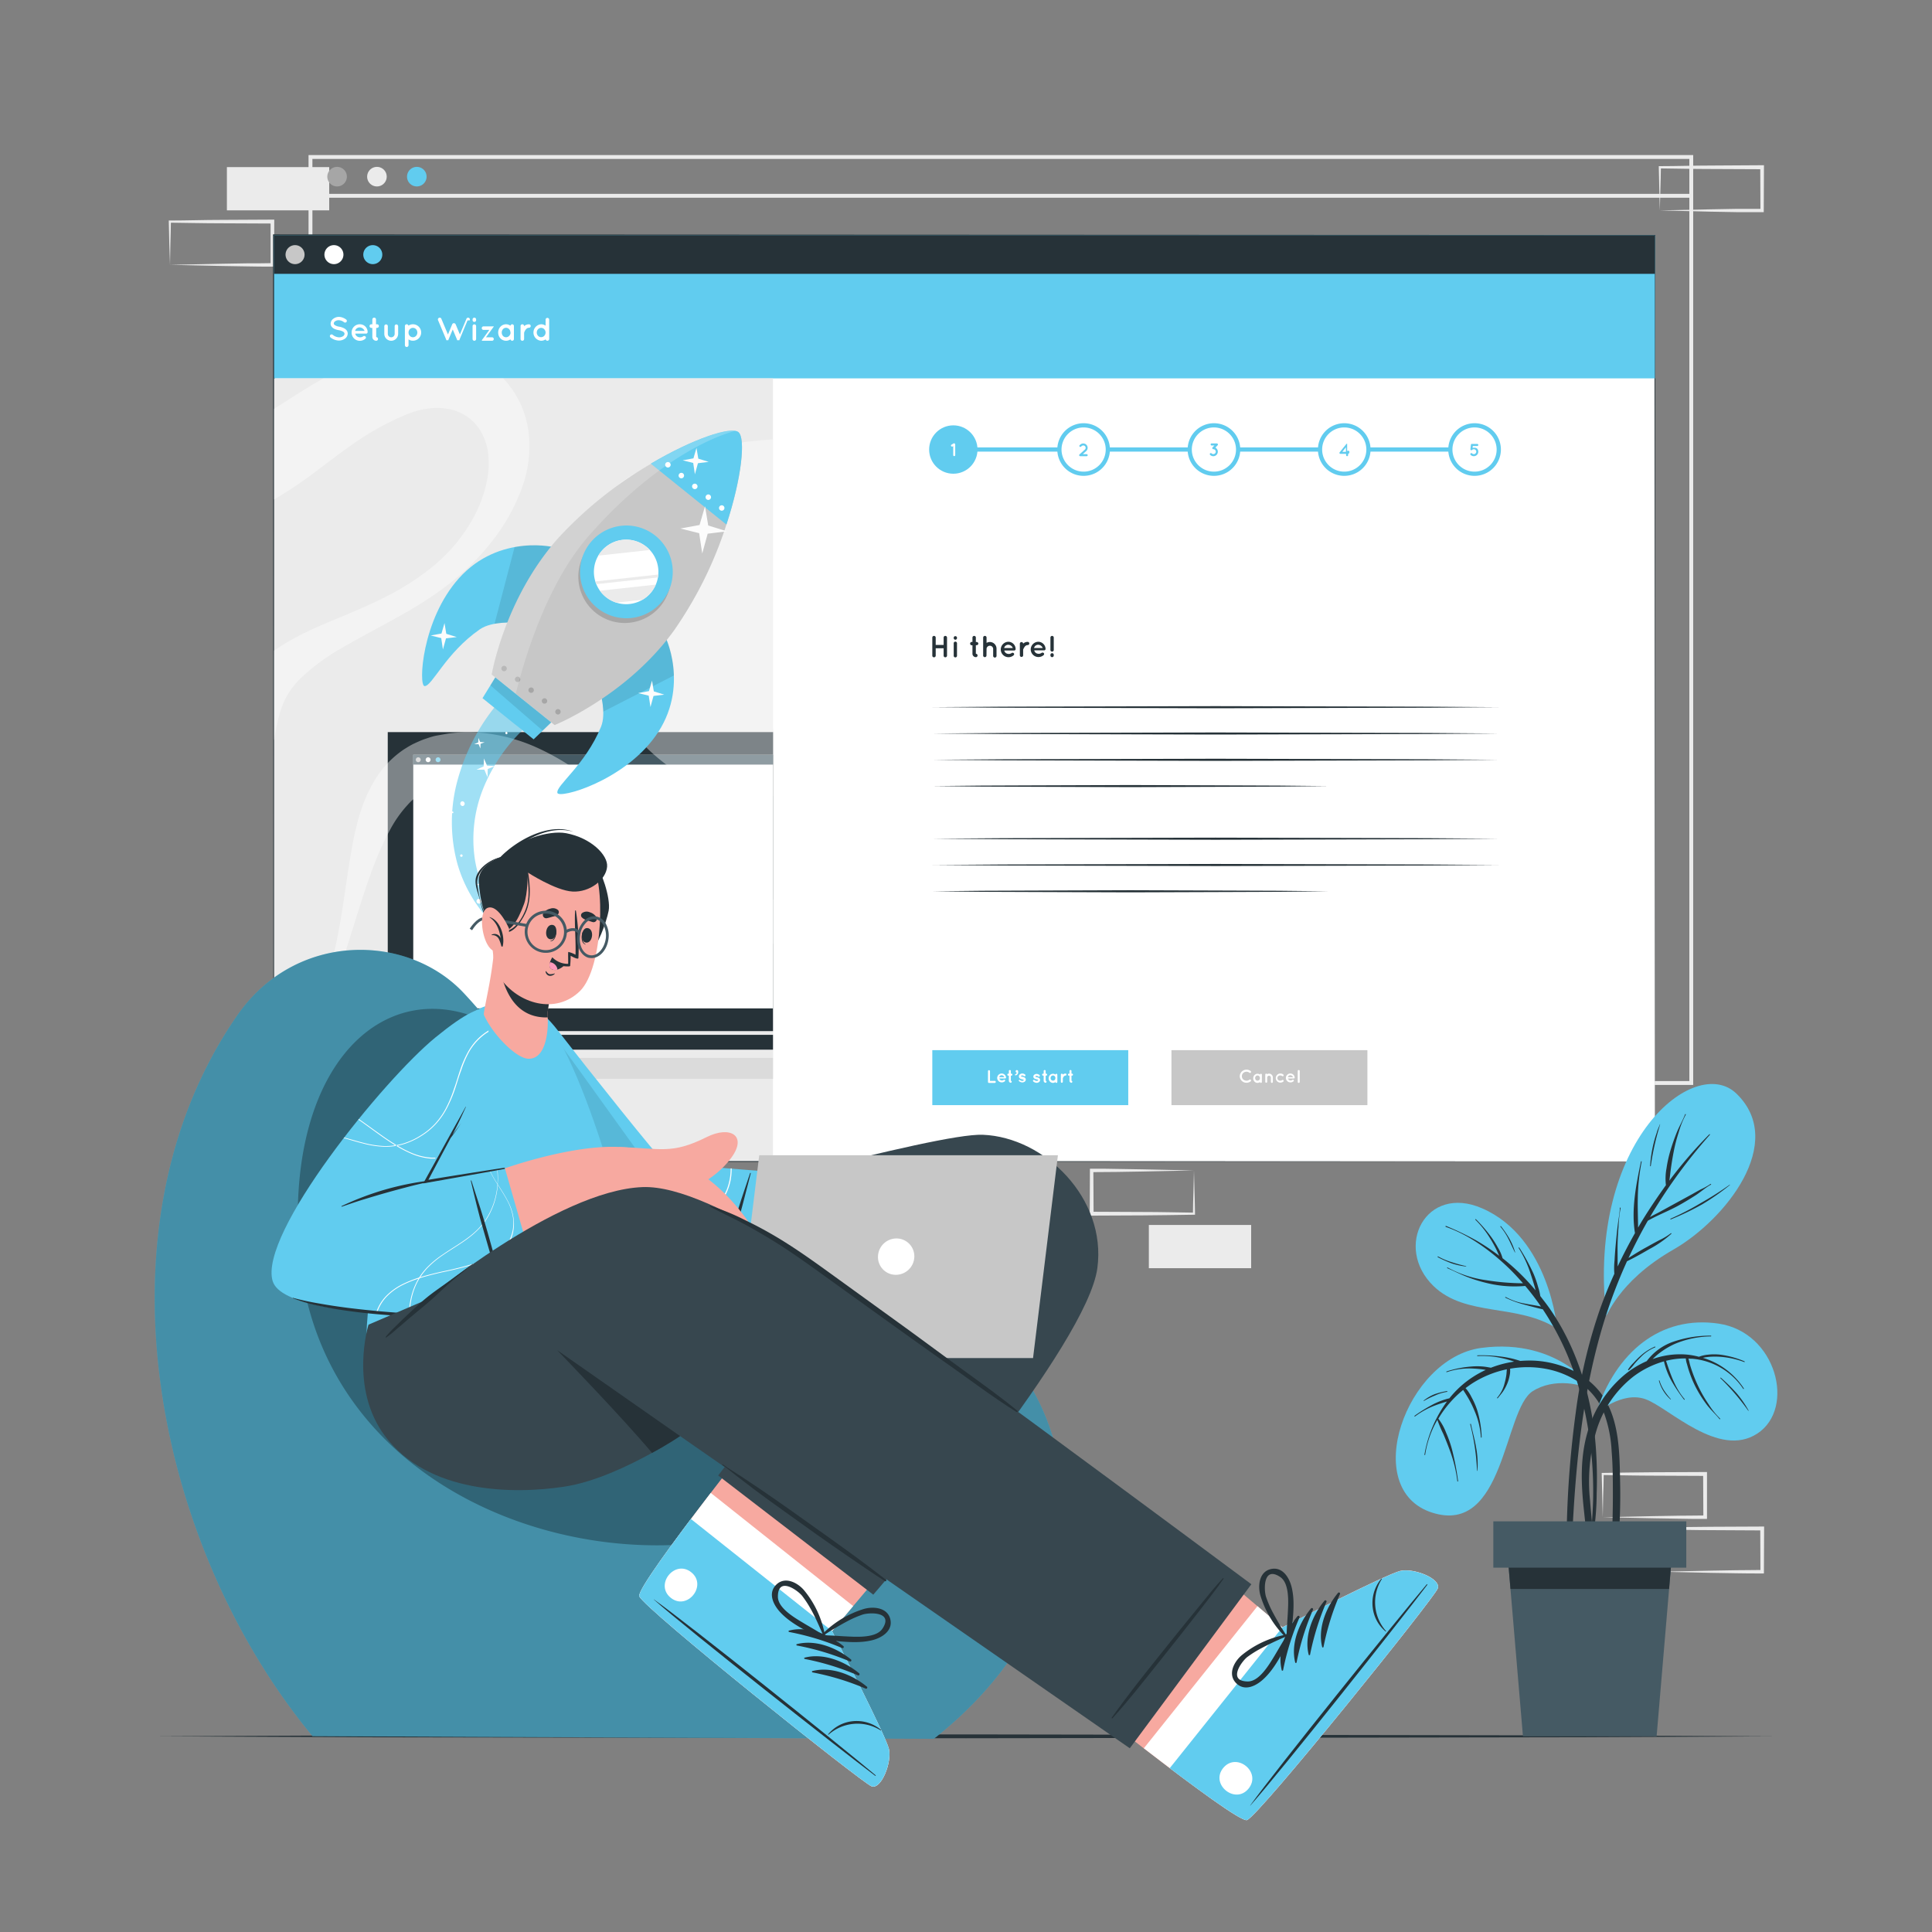 <svg xmlns="http://www.w3.org/2000/svg" viewBox="0 0 500 500"><rect x="0" y="0" width="500" height="500" fill="#808080" stroke="none"/><g id="freepik--background-complete--inject-32"><path d="M414.79,392.65l13.36-.28,6.58-.11c2.19-.05,4.36,0,6.54-.06l-.44.45-.06-11.19.5.5L428,381.9c-4.41,0-8.82-.12-13.24-.17l.28-.27c0,1.83-.09,3.67-.14,5.54Zm0,0-.14-5.54c0-1.86-.11-3.75-.13-5.65v-.27h.27c4.42-.05,8.83-.16,13.24-.17l13.24-.06h.5v.5l0,11.19v.45h-.45c-2.23,0-4.47,0-6.69-.06l-6.66-.11Z" style="fill:#ebebeb"></path><path d="M429.56,406.76l13.36-.28,6.58-.11c2.19-.05,4.36,0,6.54-.06l-.44.45-.05-11.19.49.5L442.8,396c-4.41,0-8.82-.12-13.24-.17l.28-.27c0,1.83-.09,3.67-.13,5.54Zm0,0-.14-5.54c0-1.86-.11-3.75-.13-5.65v-.27h.27c4.42-.05,8.83-.16,13.24-.17l13.24-.06h.51v.5l-.05,11.19v.45H456c-2.23,0-4.46,0-6.69-.05l-6.66-.11Z" style="fill:#ebebeb"></path><rect x="400.02" y="395.57" width="26.48" height="11.19" transform="translate(826.52 802.33) rotate(180)" style="fill:#ebebeb"></rect><path d="M312.24,127l13.35-.27,6.58-.12c2.19,0,4.37,0,6.55-.05l-.45.44,0-11.19.5.5-13.24-.06c-4.42,0-8.83-.11-13.24-.16l.27-.28c0,1.84-.09,3.68-.13,5.54Zm0,0-.15-5.53c0-1.87-.11-3.76-.13-5.66v-.27h.28c4.41,0,8.82-.16,13.24-.16l13.24-.07h.5v.5L339.16,127v.45h-.44c-2.23,0-4.47,0-6.7-.06l-6.66-.11Z" style="fill:#ebebeb"></path><path d="M327,141.12l13.35-.27,6.58-.12c2.19,0,4.37,0,6.55,0l-.45.44L353,129.93l.5.5-13.24-.06c-4.41,0-8.83-.11-13.24-.16l.27-.28c0,1.84-.08,3.68-.13,5.54Zm0,0-.14-5.53c-.05-1.87-.12-3.76-.13-5.66v-.27H327c4.41,0,8.83-.16,13.24-.16l13.24-.07h.5v.5l-.06,11.19v.45h-.44c-2.23,0-4.47,0-6.7-.06l-6.66-.11Z" style="fill:#ebebeb"></path><rect x="297.46" y="129.93" width="26.48" height="11.19" transform="translate(621.41 271.06) rotate(180)" style="fill:#ebebeb"></rect><rect x="58.73" y="395.57" width="26.48" height="11.19" transform="translate(143.93 802.33) rotate(180)" style="fill:#ebebeb"></rect><rect x="58.73" y="43.24" width="26.48" height="11.19" transform="translate(143.93 97.68) rotate(180)" style="fill:#ebebeb"></rect><path d="M44,68.54l13.35-.28,6.58-.11c2.19,0,4.36,0,6.55-.05l-.45.44,0-11.19.5.5L57.2,57.79c-4.42,0-8.83-.11-13.24-.16l.27-.28c0,1.83-.09,3.68-.13,5.54Zm0,0L43.81,63c0-1.87-.11-3.76-.13-5.66v-.27H44c4.41,0,8.82-.16,13.24-.16l13.24-.07h.5v.5l-.06,11.19V69h-.44c-2.24,0-4.47,0-6.7-.06l-6.66-.11Z" style="fill:#ebebeb"></path><path d="M429.56,54.45l13.36-.28,6.58-.12c2.19,0,4.36,0,6.54,0l-.44.45-.05-11.19.49.49-13.24-.06c-4.41,0-8.82-.11-13.24-.16l.28-.27c0,1.83-.09,3.67-.13,5.53Zm0,0-.14-5.54c0-1.87-.11-3.76-.13-5.65V43h.27c4.42,0,8.83-.16,13.24-.16L456,42.76h.51v.51l-.05,11.19v.44H456c-2.23,0-4.46,0-6.69,0l-6.66-.12Z" style="fill:#ebebeb"></path><rect x="297.32" y="317.02" width="26.48" height="11.19" style="fill:#ebebeb"></rect><path d="M309,302.91l-13.36.28-6.58.11c-2.18.05-4.36,0-6.54.05l.44-.44.06,11.19-.5-.5,13.24.06c4.41,0,8.83.11,13.24.17l-.27.27c0-1.83.08-3.67.13-5.54Zm0,0,.14,5.54c.05,1.86.11,3.75.13,5.65v.27H309c-4.41.05-8.83.16-13.24.17l-13.24.06h-.5v-.5l.05-11.19v-.45h.44c2.23,0,4.47,0,6.69.06l6.66.11Z" style="fill:#ebebeb"></path><path d="M438.2,280.78H79.85V40.13H438.2Zm-357.35-1H437.2V41.13H80.85Z" style="fill:#ebebeb"></path><path d="M89.77,45.72a2.53,2.53,0,1,1-2.53-2.53A2.52,2.52,0,0,1,89.77,45.72Z" style="fill:#a6a6a6"></path><path d="M100.08,45.72a2.53,2.53,0,1,1-2.52-2.53A2.52,2.52,0,0,1,100.08,45.72Z" style="fill:#ebebeb"></path><path d="M110.4,45.72a2.53,2.53,0,1,1-2.53-2.53A2.52,2.52,0,0,1,110.4,45.72Z" style="fill:#61CCEF"></path><rect x="80.35" y="50.17" width="357.35" height="1" style="fill:#ebebeb"></rect></g><g id="freepik--Screen--inject-32"><rect x="70.93" y="60.94" width="357.36" height="239.65" style="fill:#fff"></rect><path d="M428.28,300.59l-357.35.16h-.17v-.17l-.1-239.65v-.27h.28l357.35.16h.11v.11Zm0,0-.11-239.65.11.11-357.35.16.27-.27-.11,239.65-.16-.16Z" style="fill:#263238"></path><rect x="70.93" y="60.94" width="357.36" height="36.98" style="fill:#61CCEF"></rect><rect x="70.93" y="60.94" width="357.36" height="9.93" style="fill:#263238"></rect><path d="M78.82,65.91a2.46,2.46,0,1,1-2.46-2.47A2.46,2.46,0,0,1,78.82,65.91Z" style="fill:#c7c7c7"></path><path d="M88.88,65.91a2.46,2.46,0,1,1-2.46-2.47A2.46,2.46,0,0,1,88.88,65.91Z" style="fill:#fff"></path><path d="M98.94,65.91a2.46,2.46,0,1,1-2.46-2.47A2.46,2.46,0,0,1,98.94,65.91Z" style="fill:#61CCEF"></path><path d="M85.47,86.7a.45.45,0,0,1,.62-.06,2.79,2.79,0,0,0,1.64.66A1.8,1.8,0,0,0,88.79,87a.76.76,0,0,0,.37-.62.48.48,0,0,0-.08-.27.75.75,0,0,0-.25-.26,3.43,3.43,0,0,0-1.17-.4h0a4.89,4.89,0,0,1-1.1-.33,1.88,1.88,0,0,1-.8-.67,1.27,1.27,0,0,1-.19-.7,1.59,1.59,0,0,1,.68-1.25A2.52,2.52,0,0,1,87.71,82a3.37,3.37,0,0,1,1.86.68.44.44,0,0,1,.12.61.45.45,0,0,1-.61.13,2.46,2.46,0,0,0-1.37-.55,1.63,1.63,0,0,0-1,.29.68.68,0,0,0-.32.54.38.38,0,0,0,.06.24.81.81,0,0,0,.23.22,3,3,0,0,0,1.07.38h0a4.42,4.42,0,0,1,1.18.36,2,2,0,0,1,.86.71,1.44,1.44,0,0,1,.2.72,1.68,1.68,0,0,1-.73,1.33,2.74,2.74,0,0,1-1.58.48,3.69,3.69,0,0,1-2.19-.85A.46.46,0,0,1,85.47,86.7Z" style="fill:#fff"></path><path d="M91,86.06a2.1,2.1,0,0,1,2.08-2.14,2,2,0,0,1,2.06,2v0a.22.22,0,0,1,0,.08.4.4,0,0,1-.44.34H91.94a1.15,1.15,0,0,0,.29.57,1.31,1.31,0,0,0,.82.38,1.38,1.38,0,0,0,.89-.21.49.49,0,0,1,.64,0,.39.39,0,0,1,0,.56,2.17,2.17,0,0,1-1.53.56A2.11,2.11,0,0,1,91,86.06Zm.93-.42h2.42a1.42,1.42,0,0,0-1.27-.91A1.21,1.21,0,0,0,91.9,85.64Z" style="fill:#fff"></path><path d="M98.05,84.39a.48.48,0,0,1-.48.47h-.21v2.38a.48.48,0,0,1,.47.48.46.46,0,0,1-.47.47,1,1,0,0,1-1-1V84.86h-.25a.47.47,0,0,1-.47-.47.46.46,0,0,1,.47-.47h.25V82.68a.47.47,0,0,1,.48-.47.46.46,0,0,1,.47.47v1.24h.21A.47.47,0,0,1,98.05,84.39Z" style="fill:#fff"></path><path d="M101.24,88.19a1.79,1.79,0,0,1-1.78-1.78v-2a.46.46,0,0,1,.46-.45.45.45,0,0,1,.45.45v2a.87.87,0,0,0,.87.88.89.89,0,0,0,.9-.88v-2a.45.45,0,0,1,.44-.45.47.47,0,0,1,.46.45v2A1.8,1.8,0,0,1,101.24,88.19Z" style="fill:#fff"></path><path d="M104.79,89.34V86.07h0V84.37a.45.45,0,0,1,.45-.45.46.46,0,0,1,.47.35,2.14,2.14,0,0,1,1.16-.35,2.13,2.13,0,0,1,0,4.26,1.93,1.93,0,0,1-1.14-.35v1.51a.48.48,0,0,1-.49.46A.46.46,0,0,1,104.79,89.34Zm.94-3.28a1.15,1.15,0,0,0,.33.86,1.07,1.07,0,0,0,.81.36,1.1,1.1,0,0,0,.81-.36,1.28,1.28,0,0,0,.33-.86,1.34,1.34,0,0,0-.33-.86,1.13,1.13,0,0,0-.81-.35,1.1,1.1,0,0,0-.81.35A1.2,1.2,0,0,0,105.73,86.06Z" style="fill:#fff"></path><path d="M121,82.92l-2.09,5a.22.22,0,0,1,0,.08h0l0,.05s0,0,0,0l-.06,0h0s0,0-.07,0h0a0,0,0,0,0,0,0h-.35l-.08,0h0l-.06,0v0l0-.05h0a.2.2,0,0,1,0-.08l-1.12-2.65-1.12,2.65,0,.08h0l0,.05s0,0,0,0,0,0,0,0h0l-.07,0h0a0,0,0,0,0,0,0h-.35s0,0,0,0l-.08,0h0s0,0-.06,0,0,0,0,0l0-.05h0a.59.59,0,0,0,0-.08l-2.1-5a.47.47,0,1,1,.86-.36l1.68,4,1.1-2.63a.47.47,0,0,1,.44-.29.51.51,0,0,1,.45.29l1.1,2.63,1.67-4a.47.47,0,1,1,.86.36Z" style="fill:#fff"></path><path d="M123.22,82.85a.46.46,0,1,1-.92,0v-.18a.46.46,0,1,1,.92,0Zm0,1.55v3.33a.46.46,0,1,1-.92,0V84.4a.46.46,0,1,1,.92,0Z" style="fill:#fff"></path><path d="M127.7,84.64l-1.93,2.65h1.57a.45.45,0,0,1,.45.45.45.45,0,0,1-.45.45h-2.63l0,0,0,0,0,0s0,0,0,0l0,0,0,0a.11.11,0,0,0,0,0l0,0s0,0,0,0,0,0,0,0,0,0,0,0v-.1s0,0,0,0h0s0,0,0-.06v0a.11.11,0,0,1,0,0s0,0,0,0l0,0a.08.08,0,0,1,0,0h0l1.92-2.65h-1.56a.46.46,0,0,1,0-.91h2.65l0,0,.06,0h0a0,0,0,0,1,0,0s0,0,0,0,0,0,0,0,0,0,0,0,0,0,0,0,0,0,0,0a.06.06,0,0,1,0,0,.11.11,0,0,1,0,.05v0s0,0,0,0h0a.1.1,0,0,0,0,0v.06a.1.1,0,0,1,0,0,.05.05,0,0,1,0,0v0s0,0,0,0Z" style="fill:#fff"></path><path d="M133,86.06v1.68a.45.45,0,0,1-.45.45.48.48,0,0,1-.45-.37,1.87,1.87,0,0,1-1.13.37,2,2,0,0,1-1.46-.62,2.23,2.23,0,0,1-.58-1.51,2.17,2.17,0,0,1,.58-1.5,2,2,0,0,1,1.46-.64,1.88,1.88,0,0,1,1.13.38.48.48,0,0,1,.45-.38.45.45,0,0,1,.45.46Zm-.9,0a1.27,1.27,0,0,0-.34-.88,1.08,1.08,0,0,0-1.59,0,1.37,1.37,0,0,0,0,1.76,1.1,1.1,0,0,0,1.59,0A1.27,1.27,0,0,0,132.14,86.06Z" style="fill:#fff"></path><path d="M137.35,84.37a.46.46,0,0,1-.45.46.85.85,0,0,0-.52.16,1.27,1.27,0,0,0-.39.41,2.64,2.64,0,0,0-.35.72v1.62a.46.46,0,0,1-.47.45.45.45,0,0,1-.45-.45V84.37a.44.44,0,0,1,.45-.44.45.45,0,0,1,.47.44v.06a1,1,0,0,1,.18-.17,1.85,1.85,0,0,1,1.08-.33A.44.44,0,0,1,137.35,84.37Z" style="fill:#fff"></path><path d="M142.13,87.73a.47.47,0,0,1-.46.46.47.47,0,0,1-.46-.37,2,2,0,0,1-1.16.37,2.14,2.14,0,0,1,0-4.27,2.06,2.06,0,0,1,1.15.36V82.67a.47.47,0,0,1,.93,0v3.39h0Zm-2.08-2.88a1.1,1.1,0,0,0-.8.35,1.25,1.25,0,0,0,0,1.71,1.1,1.1,0,0,0,.8.35,1.08,1.08,0,0,0,.8-.35,1.22,1.22,0,0,0,0-1.71A1.08,1.08,0,0,0,140.05,84.85Z" style="fill:#fff"></path><rect x="246.72" y="115.79" width="134.9" height="1.09" style="fill:#61CCEF"></rect><circle cx="246.72" cy="116.34" r="6.26" style="fill:#61CCEF"></circle><circle cx="280.44" cy="116.34" r="6.26" style="fill:#fff"></circle><path d="M280.44,123.15a6.81,6.81,0,1,1,6.81-6.81A6.82,6.82,0,0,1,280.44,123.15Zm0-12.53a5.72,5.72,0,1,0,5.72,5.72A5.72,5.72,0,0,0,280.44,110.62Z" style="fill:#61CCEF"></path><circle cx="314.17" cy="116.34" r="6.26" style="fill:#fff"></circle><path d="M314.17,123.15a6.81,6.81,0,1,1,6.81-6.81A6.82,6.82,0,0,1,314.17,123.15Zm0-12.53a5.72,5.72,0,1,0,5.71,5.72A5.73,5.73,0,0,0,314.17,110.62Z" style="fill:#61CCEF"></path><circle cx="347.89" cy="116.34" r="6.26" style="fill:#fff"></circle><path d="M347.89,123.15a6.81,6.81,0,1,1,6.81-6.81A6.82,6.82,0,0,1,347.89,123.15Zm0-12.53a5.72,5.72,0,1,0,5.72,5.72A5.72,5.72,0,0,0,347.89,110.62Z" style="fill:#61CCEF"></path><circle cx="381.62" cy="116.34" r="6.26" style="fill:#fff"></circle><path d="M381.62,123.15a6.81,6.81,0,1,1,6.81-6.81A6.82,6.82,0,0,1,381.62,123.15Zm0-12.53a5.72,5.72,0,1,0,5.71,5.72A5.73,5.73,0,0,0,381.62,110.62Z" style="fill:#61CCEF"></path><path d="M247.21,115v2.79a.26.26,0,0,1-.26.25.25.25,0,0,1-.26-.25v-2.32l-.19.1a.22.22,0,0,1-.13,0,.26.26,0,0,1-.22-.13.25.25,0,0,1,.08-.35l.58-.35h.24l0,0h0s0,0,0,0h0s0,0,0,0l0,0h0v0s0,0,0,0a0,0,0,0,1,0,0s0,0,0,0v0Z" style="fill:#fff"></path><path d="M281.49,117.81a.25.25,0,0,1-.26.25h-1.68a.24.24,0,0,1-.19-.08.27.27,0,0,1,0-.37l1.4-1.26a.57.57,0,0,0,.2-.45.56.56,0,0,0-.16-.41.59.59,0,0,0-.45-.2.63.63,0,0,0-.41.15l-.15.13a.26.26,0,1,1-.35-.38l.15-.13a1.13,1.13,0,0,1,1.89.84,1.14,1.14,0,0,1-.37.83l-.89.81h1A.26.26,0,0,1,281.49,117.81Z" style="fill:#61CCEF"></path><path d="M314.83,116.06a1.16,1.16,0,0,1,.34.83,1.17,1.17,0,0,1-2,.83.28.28,0,0,1,0-.38.26.26,0,0,1,.38,0,.63.63,0,0,0,.45.18.66.66,0,0,0,.45-.18.63.63,0,0,0,.19-.45.65.65,0,0,0-.64-.64.22.22,0,0,1-.19-.09h0a.27.27,0,0,1,0-.38l.48-.49h-.76a.27.27,0,0,1,0-.53h1.39a.27.27,0,0,1,.27.26.28.28,0,0,1,0,.13l-.05.07-.59.61A1.23,1.23,0,0,1,314.83,116.06Z" style="fill:#61CCEF"></path><path d="M349.16,117.19a.27.27,0,0,1-.27.26h0v.36a.26.26,0,0,1-.26.25.25.25,0,0,1-.26-.25v-.36h-1.49a.27.27,0,0,1-.16-.06.26.26,0,0,1,0-.36l1.75-2.17a0,0,0,0,1,0,0v0h0s0,0,0,0h0s0,0,0,0,0,0,0,0h.17l0,0,0,0h0l0,0s0,0,0,0a0,0,0,0,1,0,0,0,0,0,0,0,0,0s0,0,0,0v0a0,0,0,0,1,0,0h0v1.91h0A.27.27,0,0,1,349.16,117.19Zm-.83-1.43-.94,1.17h.94Z" style="fill:#61CCEF"></path><path d="M382.24,116.07a1.13,1.13,0,0,1,.34.82,1.16,1.16,0,0,1-1.16,1.17h0a1.13,1.13,0,0,1-.82-.34.26.26,0,0,1,0-.38.27.27,0,0,1,.37,0,.63.63,0,0,0,.46.19.59.59,0,0,0,.44-.19.6.6,0,0,0,.19-.45.61.61,0,0,0-.19-.45.62.62,0,0,0-.44-.18.67.67,0,0,0-.46.18.25.25,0,0,1-.37,0l-.06-.06h0s0,0,0,0,0,0,0,0h0v-.08l.14-1.22a.31.31,0,0,1,.12-.19h0a.27.27,0,0,1,.12,0h1.4a.26.26,0,0,1,.26.27.27.27,0,0,1-.26.27h-1.16l-.06.46a1.65,1.65,0,0,1,.32,0A1.13,1.13,0,0,1,382.24,116.07Z" style="fill:#61CCEF"></path><rect x="70.93" y="97.92" width="129.12" height="202.45" style="fill:#ebebeb"></rect><path d="M241.28,169.63V165a.43.43,0,0,1,.43-.43.44.44,0,0,1,.45.43v1.9h2.05V165a.43.43,0,0,1,.43-.43.44.44,0,0,1,.45.43v4.67a.44.44,0,0,1-.45.44.43.43,0,0,1-.43-.44v-1.9h-2.05v1.9a.44.44,0,0,1-.45.44A.43.43,0,0,1,241.28,169.63Z" style="fill:#263238"></path><path d="M247.67,165.12a.43.43,0,0,1-.43.44.43.43,0,0,1-.42-.44V165a.43.43,0,0,1,.85,0Zm0,1.43v3.09a.43.43,0,1,1-.85,0v-3.09a.43.43,0,1,1,.85,0Z" style="fill:#263238"></path><path d="M253.19,166.55a.44.44,0,0,1-.44.43h-.2v2.21a.44.44,0,0,1,.44.44.43.43,0,0,1-.44.44.89.89,0,0,1-.88-.88V167h-.23a.44.44,0,0,1,0-.87h.23V165a.44.44,0,0,1,.45-.43.43.43,0,0,1,.43.43v1.15h.2A.44.44,0,0,1,253.19,166.55Z" style="fill:#263238"></path><path d="M255.3,169.63a.43.43,0,0,1-.44.44.45.45,0,0,1-.42-.33.36.36,0,0,1,0-.11V165a.44.44,0,0,1,.44-.43.43.43,0,0,1,.44.43v1.38a1.77,1.77,0,0,1,.85-.23,1.73,1.73,0,0,1,1.73,1.73v1.79a.44.44,0,1,1-.87,0v-1.79a.86.86,0,0,0-1.71,0Z" style="fill:#263238"></path><path d="M259,168.09a2,2,0,0,1,1.94-2,1.89,1.89,0,0,1,1.9,1.84v.11a.38.38,0,0,1-.42.31h-2.51a1,1,0,0,0,.27.53,1.18,1.18,0,0,0,.76.35,1.26,1.26,0,0,0,.82-.19.45.45,0,0,1,.59,0,.36.36,0,0,1,0,.52,2,2,0,0,1-1.41.52A2,2,0,0,1,259,168.09Zm.87-.39h2.24a1.31,1.31,0,0,0-1.17-.84A1.1,1.1,0,0,0,259.87,167.7Z" style="fill:#263238"></path><path d="M266.38,166.53a.42.42,0,0,1-.42.42.81.81,0,0,0-.48.15,1.09,1.09,0,0,0-.36.38,2.45,2.45,0,0,0-.33.66v1.51a.43.43,0,0,1-.85,0v-3.12a.43.43,0,0,1,.85,0v.05l.17-.15a1.68,1.68,0,0,1,1-.31A.41.41,0,0,1,266.38,166.53Z" style="fill:#263238"></path><path d="M266.75,168.09a2,2,0,0,1,1.93-2,1.9,1.9,0,0,1,1.91,1.84v0a.2.2,0,0,1,0,.07.38.38,0,0,1-.41.31h-2.52a1.08,1.08,0,0,0,.27.53,1.18,1.18,0,0,0,.76.35,1.26,1.26,0,0,0,.82-.19.46.46,0,0,1,.6,0,.37.37,0,0,1,0,.52,2,2,0,0,1-1.42.52A2,2,0,0,1,266.75,168.09Zm.86-.39h2.24a1.29,1.29,0,0,0-1.17-.84A1.1,1.1,0,0,0,267.61,167.7Z" style="fill:#263238"></path><path d="M271.85,168.16V165a.43.43,0,0,1,.43-.43.43.43,0,0,1,.43.43v3.2a.43.43,0,0,1-.43.44A.44.44,0,0,1,271.85,168.16Zm.43,1.91a.44.44,0,0,1-.43-.44v-.15a.44.44,0,0,1,.43-.44.44.44,0,0,1,.43.44v.15A.43.43,0,0,1,272.28,170.07Z" style="fill:#263238"></path><polygon points="241.28 183.02 259.6 182.89 277.93 182.84 314.58 182.75 351.23 182.84 369.55 182.89 387.88 183.02 369.55 183.16 351.23 183.2 314.58 183.3 277.93 183.2 259.6 183.16 241.28 183.02" style="fill:#263238"></polygon><polygon points="241.28 189.83 259.6 189.7 277.93 189.65 314.58 189.56 351.23 189.65 369.55 189.69 387.88 189.83 369.55 189.96 351.23 190.01 314.58 190.1 277.93 190.01 259.6 189.96 241.28 189.83" style="fill:#263238"></polygon><polygon points="241.28 196.63 259.6 196.5 277.93 196.45 314.58 196.36 351.23 196.45 369.55 196.5 387.88 196.63 369.55 196.77 351.23 196.82 314.58 196.91 277.93 196.82 259.6 196.77 241.28 196.63" style="fill:#263238"></polygon><polygon points="241.28 203.44 254.1 203.31 266.92 203.26 292.56 203.17 318.21 203.26 331.03 203.31 343.85 203.44 331.03 203.57 318.21 203.62 292.56 203.71 266.92 203.62 254.1 203.57 241.28 203.44" style="fill:#263238"></polygon><polygon points="241.28 217.05 259.6 216.92 277.93 216.87 314.58 216.78 351.23 216.87 369.55 216.92 387.88 217.05 369.55 217.19 351.23 217.24 314.58 217.33 277.93 217.24 259.6 217.19 241.28 217.05" style="fill:#263238"></polygon><polygon points="241.28 223.86 259.6 223.73 277.93 223.68 314.58 223.59 351.23 223.68 369.55 223.73 387.88 223.86 369.55 223.99 351.23 224.04 314.58 224.13 277.93 224.04 259.6 223.99 241.28 223.86" style="fill:#263238"></polygon><polygon points="241.28 230.67 254.1 230.53 266.92 230.48 292.56 230.39 318.21 230.48 331.03 230.53 343.85 230.67 331.03 230.8 318.21 230.85 292.56 230.94 266.92 230.85 254.1 230.8 241.28 230.67" style="fill:#263238"></polygon><rect x="241.28" y="271.78" width="50.71" height="14.23" style="fill:#61CCEF"></rect><path d="M255.69,280v-2.78a.26.26,0,0,1,.26-.26.26.26,0,0,1,.26.26v2.51h1.28a.27.27,0,0,1,0,.53H256A.26.26,0,0,1,255.69,280Z" style="fill:#fff"></path><path d="M258.07,279a1.18,1.18,0,0,1,1.15-1.18,1.13,1.13,0,0,1,1.14,1.09v0a.06.06,0,0,1,0,0,.22.22,0,0,1-.24.19h-1.5a.62.62,0,0,0,.16.31.73.73,0,0,0,.45.21.72.72,0,0,0,.49-.12.27.27,0,0,1,.36,0,.23.23,0,0,1,0,.31,1.2,1.2,0,0,1-.85.31A1.18,1.18,0,0,1,258.07,279Zm.52-.23h1.33a.77.77,0,0,0-.7-.5A.64.64,0,0,0,258.59,278.81Z" style="fill:#fff"></path><path d="M262,278.12a.27.27,0,0,1-.27.26h-.12v1.31a.27.27,0,0,1,0,.53.53.53,0,0,1-.52-.53v-1.31h-.14a.26.26,0,0,1-.25-.26.25.25,0,0,1,.25-.26h.14v-.68a.26.26,0,0,1,.27-.26.25.25,0,0,1,.25.26v.68h.12A.27.27,0,0,1,262,278.12Z" style="fill:#fff"></path><path d="M262.79,278a.4.4,0,0,0,.32-.43.32.32,0,0,1-.26-.31v0a.3.3,0,0,1,.32-.32c.2,0,.34.16.34.42v.05a.89.89,0,0,1-.24.68.67.67,0,0,1-.44.21.12.12,0,0,1-.14-.13A.13.13,0,0,1,262.79,278Z" style="fill:#fff"></path><path d="M263.67,279.54a.25.25,0,0,1,.36,0,.83.83,0,0,0,.52.2.63.63,0,0,0,.32-.09.19.19,0,0,0,.08-.14s0,0,0,0a.17.17,0,0,0-.06-.06,1,1,0,0,0-.38-.13h0a2,2,0,0,1-.41-.13.75.75,0,0,1-.32-.27.58.58,0,0,1-.08-.3A.63.63,0,0,1,264,278a1,1,0,0,1,.58-.18,1.23,1.23,0,0,1,.7.26.26.26,0,0,1,.08.35.25.25,0,0,1-.35.06.86.86,0,0,0-.43-.17.5.5,0,0,0-.29.09c-.06,0-.07.08-.07.1s0,0,0,0,0,0,.05.05a1,1,0,0,0,.34.11h0a1.5,1.5,0,0,1,.44.13.77.77,0,0,1,.34.28.69.69,0,0,1,.09.31.69.69,0,0,1-.3.55,1.05,1.05,0,0,1-.61.19,1.41,1.41,0,0,1-.84-.33A.25.25,0,0,1,263.67,279.54Z" style="fill:#fff"></path><path d="M267.4,279.54a.25.25,0,0,1,.36,0,.83.83,0,0,0,.51.2.64.64,0,0,0,.33-.09.19.19,0,0,0,.08-.14s0,0,0,0a.14.14,0,0,0-.07-.06.91.91,0,0,0-.37-.13h0a2,2,0,0,1-.41-.13.75.75,0,0,1-.32-.27.58.58,0,0,1-.08-.3.63.63,0,0,1,.28-.51,1,1,0,0,1,.58-.18,1.23,1.23,0,0,1,.7.26.26.26,0,0,1,.08.35.25.25,0,0,1-.35.06.86.86,0,0,0-.43-.17.48.48,0,0,0-.29.09c-.06,0-.07.08-.07.1s0,0,0,0,0,0,.05.05a1,1,0,0,0,.34.11h0a1.6,1.6,0,0,1,.44.13.74.74,0,0,1,.33.28.59.59,0,0,1,.09.31.68.68,0,0,1-.29.55,1.06,1.06,0,0,1-.62.19,1.38,1.38,0,0,1-.83-.33A.25.25,0,0,1,267.4,279.54Z" style="fill:#fff"></path><path d="M271,278.12a.26.26,0,0,1-.26.26h-.12v1.31a.27.27,0,0,1,0,.53.52.52,0,0,1-.52-.53v-1.31h-.14a.26.26,0,0,1-.26-.26.26.26,0,0,1,.26-.26h.14v-.68a.26.26,0,0,1,.26-.26.25.25,0,0,1,.26.26v.68h.12A.26.26,0,0,1,271,278.12Z" style="fill:#fff"></path><path d="M273.64,279V280a.25.25,0,0,1-.25.25.27.27,0,0,1-.25-.21,1.05,1.05,0,0,1-.62.21,1.1,1.1,0,0,1-.81-.35,1.21,1.21,0,0,1-.32-.83,1.23,1.23,0,0,1,.32-.83,1.14,1.14,0,0,1,.81-.35,1.05,1.05,0,0,1,.62.21.27.27,0,0,1,.25-.21.25.25,0,0,1,.25.26Zm-.5,0a.71.71,0,0,0-.18-.48.59.59,0,0,0-.44-.19.56.56,0,0,0-.44.19.66.66,0,0,0-.18.48.67.67,0,0,0,.18.49.59.59,0,0,0,.44.18.62.62,0,0,0,.44-.18A.72.72,0,0,0,273.14,279Z" style="fill:#fff"></path><path d="M276,278.11a.25.25,0,0,1-.25.25.45.45,0,0,0-.28.09.8.8,0,0,0-.22.23,1.45,1.45,0,0,0-.19.39v.9a.26.26,0,0,1-.26.25.25.25,0,0,1-.25-.25v-1.86a.24.24,0,0,1,.25-.24.25.25,0,0,1,.26.24v0a.43.43,0,0,1,.1-.09,1,1,0,0,1,.59-.18A.24.24,0,0,1,276,278.11Z" style="fill:#fff"></path><path d="M277.69,278.12a.27.27,0,0,1-.27.26h-.12v1.31a.27.27,0,0,1,0,.53.53.53,0,0,1-.52-.53v-1.31h-.14a.26.26,0,0,1-.26-.26.26.26,0,0,1,.26-.26h.14v-.68a.26.26,0,0,1,.26-.26.25.25,0,0,1,.26.26v.68h.12A.27.27,0,0,1,277.69,278.12Z" style="fill:#fff"></path><rect x="303.17" y="271.78" width="50.71" height="14.23" style="fill:#c7c7c7"></rect><path d="M320.85,278.52a1.75,1.75,0,0,1,2.82-1.33.28.28,0,0,1,.05.38.27.27,0,0,1-.38.05,1.17,1.17,0,0,0-.76-.26,1.27,1.27,0,0,0-.85.34,1.17,1.17,0,0,0-.34.82,1.16,1.16,0,0,0,.34.82,1.27,1.27,0,0,0,.85.34,1.17,1.17,0,0,0,.76-.26.29.29,0,0,1,.38.05.28.28,0,0,1-.05.38,1.75,1.75,0,0,1-1.09.37A1.73,1.73,0,0,1,320.85,278.52Z" style="fill:#fff"></path><path d="M326.57,279V280a.25.25,0,0,1-.25.25.25.25,0,0,1-.24-.21,1.07,1.07,0,0,1-1.43-.14,1.21,1.21,0,0,1-.32-.83,1.23,1.23,0,0,1,.32-.83,1.1,1.1,0,0,1,.8-.35,1.06,1.06,0,0,1,.63.21.25.25,0,0,1,.24-.21.25.25,0,0,1,.25.26Zm-.5,0a.71.71,0,0,0-.18-.48.59.59,0,0,0-.44-.19.56.56,0,0,0-.44.19.71.71,0,0,0-.18.48.72.72,0,0,0,.18.49.59.59,0,0,0,.44.18.62.62,0,0,0,.44-.18A.72.72,0,0,0,326.07,279Z" style="fill:#fff"></path><path d="M329.41,278.84V280a.25.25,0,0,1-.25.25.26.26,0,0,1-.25-.25v-1.13a.48.48,0,0,0-.49-.47.47.47,0,0,0-.47.47V280a.06.06,0,0,1,0,0,.25.25,0,0,1-.25.21.25.25,0,0,1-.25-.25v-1.86a.25.25,0,0,1,.25-.25.25.25,0,0,1,.23.15,1,1,0,0,1,.5-.15A1,1,0,0,1,329.41,278.84Z" style="fill:#fff"></path><path d="M330.17,279a1.2,1.2,0,0,1,1.94-.92.25.25,0,0,1-.3.4.74.74,0,0,0-.45-.15.68.68,0,1,0,0,1.35.76.76,0,0,0,.45-.15.25.25,0,0,1,.3.4,1.32,1.32,0,0,1-.75.25A1.19,1.19,0,0,1,330.17,279Z" style="fill:#fff"></path><path d="M332.78,279a1.18,1.18,0,0,1,1.15-1.18,1.13,1.13,0,0,1,1.14,1.09v0a.06.06,0,0,1,0,0,.22.22,0,0,1-.24.19h-1.5a.62.62,0,0,0,.16.31.73.73,0,0,0,.45.21.72.72,0,0,0,.49-.12.27.27,0,0,1,.36,0,.23.23,0,0,1,0,.31,1.2,1.2,0,0,1-.85.31A1.18,1.18,0,0,1,332.78,279Zm.52-.23h1.33a.77.77,0,0,0-.7-.5A.64.64,0,0,0,333.3,278.81Z" style="fill:#fff"></path><path d="M336.11,276.92a.26.26,0,0,1,.26.26V280a.26.26,0,1,1-.52,0v-2.78A.26.26,0,0,1,336.11,276.92Z" style="fill:#fff"></path><rect x="99.48" y="188.51" width="100.57" height="79.3" style="fill:#ebebeb"></rect><rect x="100.35" y="189.47" width="99.7" height="77.38" style="fill:#263238"></rect><rect x="84.04" y="273.76" width="116.01" height="5.44" style="fill:#dbdbdb"></rect><polygon points="200.05 267.81 200.05 273.76 84.04 273.76 99.48 267.81 200.05 267.81" style="fill:#ebebeb"></polygon><polygon points="200.05 267.81 200.05 271.65 100.86 271.65 110.83 267.81 200.05 267.81" style="fill:#263238"></polygon><rect x="106.95" y="195.35" width="93.1" height="65.62" style="fill:#fff"></rect><rect x="106.86" y="195.35" width="93.19" height="2.53" style="fill:#455a64"></rect><path d="M108.87,196.61a.63.63,0,1,1-.63-.62A.63.63,0,0,1,108.87,196.61Z" style="fill:#c7c7c7"></path><path d="M111.43,196.61a.63.63,0,1,1-.63-.62A.63.63,0,0,1,111.43,196.61Z" style="fill:#fff"></path><path d="M114,196.61a.63.63,0,1,1-.62-.62A.63.63,0,0,1,114,196.61Z" style="fill:#61CCEF"></path><g style="opacity:0.4"><path d="M135.39,106.14a24.52,24.52,0,0,0-5.18-8.22H83.72c-4.48,2.49-8.58,5.22-12.39,7.65a4.37,4.37,0,0,1-.4.25v23.46a117.44,117.44,0,0,0,11.46-7.75c4.2-3.16,8-6.11,11.83-8.54,1.91-1.22,3.86-2.33,5.86-3.36,1-.51,2-1,3-1.45l1.55-.68c.44-.19.88-.37,1.31-.53a22.82,22.82,0,0,1,5.26-1.29,16.26,16.26,0,0,1,5,.2,12,12,0,0,1,8,5.39,14.58,14.58,0,0,1,2,5.18,21.12,21.12,0,0,1,.11,6.22,33.62,33.62,0,0,1-4.69,12.86,42.94,42.94,0,0,1-9.32,10.84,65.67,65.67,0,0,1-12.34,8c-4.45,2.29-9.13,4.23-13.92,6.22S76.34,164.73,71.5,168c-.19.13-.39.25-.57.39v23.26c.29-1.82.63-3.59,1-5.26a31.84,31.84,0,0,1,.89-3.06c.16-.48.32-.92.51-1.35s.38-.87.6-1.3a22,22,0,0,1,3.72-5,55.58,55.58,0,0,1,11.64-8.45c8.72-5.09,18.37-9.43,26.85-16.06a65.3,65.3,0,0,0,6.1-5.34,59,59,0,0,0,5.41-6.16,49,49,0,0,0,7.93-14.88,31.28,31.28,0,0,0,1.42-9A26.2,26.2,0,0,0,135.39,106.14Z" style="fill:#fff"></path><path d="M197.24,232.22a40.84,40.84,0,0,1-14.62-6.09,78.16,78.16,0,0,1-6.65-4.79L174.33,220l-1.63-1.37c-1.09-.94-2.21-1.86-3.31-2.82l-6.75-5.93a133.35,133.35,0,0,0-15.24-11.77,63.9,63.9,0,0,0-9.28-5A45.57,45.57,0,0,0,127.39,190a38.85,38.85,0,0,0-11.39-.15c-1,.16-2,.34-3,.52s-2,.54-2.94.85-1.92.76-2.85,1.19-1.82,1-2.67,1.53a25.36,25.36,0,0,0-7.77,8.32,39.83,39.83,0,0,0-3.89,9.23,79,79,0,0,0-2,9.1c-.55,3-.95,6-1.41,8.92-.86,5.9-1.73,11.73-3.11,17.44a66.38,66.38,0,0,1-6,16.45l-8.64,15.69-.76,1.42v8.39c0-.13.1-.26.14-.39.5-1.38,1-2.77,1.56-4.14l.82-2.05.86-2c2.33-5.44,5-10.76,7.77-16a104.86,104.86,0,0,0,6.84-16.65c1.89-5.68,3.55-11.41,5.43-17,.92-2.82,1.93-5.59,3-8.3a73.15,73.15,0,0,1,3.63-7.73,31.06,31.06,0,0,1,4.56-6.42,13.82,13.82,0,0,1,11.59-4.6,28.29,28.29,0,0,1,7,1.22,47.17,47.17,0,0,1,13.35,7.06c8.91,6.31,17.68,14.94,28.81,22.14a63,63,0,0,0,19,8.55,60.46,60.46,0,0,0,10.28,1.47c1.52.1,3,.17,4.5.19V232.8C199.1,232.62,198.16,232.43,197.24,232.22Z" style="fill:#fff"></path><path d="M200.05,113.71V206c-.89.14-1.83.19-2.75.28s-2,0-3.07,0-2-.17-3-.29a13.41,13.41,0,0,1-1.48-.26l-1.46-.29-.73-.16-.71-.2-1.4-.42a22.94,22.94,0,0,1-2.75-1,44.57,44.57,0,0,1-9.84-5.46,51.78,51.78,0,0,1-14.3-16.05c-.44-.78-.86-1.56-1.27-2.34s-.77-1.61-1.14-2.42-.72-1.62-1-2.45-.65-1.64-.92-2.5a67.54,67.54,0,0,1-3.53-20.59,54,54,0,0,1,.76-10.12,34.14,34.14,0,0,1,3.11-9.48,22.35,22.35,0,0,1,6.59-7.7,37.5,37.5,0,0,1,9.12-4.8,100.94,100.94,0,0,1,20-5C193.53,114.26,196.8,113.92,200.05,113.71Z" style="fill:#fff"></path></g><path d="M144.31,141.86c-.29-.24-15.08-3.92-25.57,7.83-9.64,10.81-10.45,27.77-8.87,27.87,1.93.12,5.47-8.58,14.32-14.7,3.14-2.16,8.89-1.71,8.89-1.71Z" style="fill:#61CCEF"></path><path d="M133.08,161.15a21.69,21.69,0,0,0-5.09.29c1.27-4.87,3.65-14,5.19-19.85a25.08,25.08,0,0,1,11.12.27Z" style="opacity:0.1"></path><path d="M171.75,163.93c.29.23,7.06,13.89-2.17,26.65-8.48,11.74-24.88,16.16-25.32,14.64-.53-1.85,7.21-7.19,11.29-17.14,1.44-3.53-.24-9.05-.24-9.05Z" style="fill:#61CCEF"></path><path d="M174.4,174.81l-18.27,9.36a21.91,21.91,0,0,0-.82-5.14l16.44-15.1A25.25,25.25,0,0,1,174.4,174.81Z" style="opacity:0.1"></path><path d="M143.54,187.65l-16.28-13.09s3.35-19.87,17.39-35.49a102.67,102.67,0,0,1,23.77-19c11.07-6.55,20.79-9.71,22.68-8.18s.9,11.68-3.12,23.91a103,103,0,0,1-13.5,27.3C162.23,180.12,143.54,187.65,143.54,187.65Z" style="fill:#c7c7c7"></path><path d="M171,156.78a12,12,0,1,1-1.84-16.93A12,12,0,0,1,171,156.78Z" style="fill:#a6a6a6"></path><path d="M171.43,155.56a12,12,0,1,1-1.83-16.93A12,12,0,0,1,171.43,155.56Z" style="fill:#61CCEF"></path><path d="M168.56,153.24a8.35,8.35,0,1,1-1.28-11.74A8.36,8.36,0,0,1,168.56,153.24Z" style="fill:#fff"></path><path d="M168.56,153.24a8.23,8.23,0,0,1-2.33,2l-6.69.73a8.28,8.28,0,0,1-4.27-3.09l14.45-1.58A8,8,0,0,1,168.56,153.24Z" style="fill:#ebebeb"></path><path d="M168.18,142.34l-13.34,1.46a8.66,8.66,0,0,1,.7-1,8.35,8.35,0,0,1,11.74-1.29A8,8,0,0,1,168.18,142.34Z" style="fill:#ebebeb"></path><path d="M170.28,149.44l-15.95,1.74a7.43,7.43,0,0,1-.26-.71l16.31-1.78C170.36,148.94,170.32,149.19,170.28,149.44Z" style="fill:#ebebeb"></path><path d="M188,135.76,168.42,120c11.07-6.55,20.79-9.71,22.68-8.18S192,123.53,188,135.76Z" style="fill:#61CCEF"></path><path d="M173.41,120.72a.71.71,0,0,1-1,.11.7.7,0,0,1,.88-1.1A.69.69,0,0,1,173.41,120.72Z" style="fill:#fff"></path><path d="M176.89,123.52a.71.71,0,0,1-1,.11.7.7,0,0,1-.1-1,.7.7,0,1,1,1.09.88Z" style="fill:#fff"></path><path d="M180.37,126.32a.7.7,0,0,1-1,.1.7.7,0,0,1,.88-1.09A.7.7,0,0,1,180.37,126.32Z" style="fill:#fff"></path><path d="M183.85,129.12a.7.7,0,0,1-1.09-.89.69.69,0,0,1,1-.1A.7.7,0,0,1,183.85,129.12Z" style="fill:#fff"></path><path d="M187.33,131.91a.7.7,0,1,1-1.09-.88.7.7,0,0,1,1.09.88Z" style="fill:#fff"></path><path d="M131,173.46a.7.7,0,1,1-.11-1A.71.71,0,0,1,131,173.46Z" style="fill:#a6a6a6"></path><path d="M134.5,176.26a.7.7,0,1,1-.11-1A.71.71,0,0,1,134.5,176.26Z" style="fill:#a6a6a6"></path><path d="M138,179.06a.7.7,0,1,1-.11-1A.71.71,0,0,1,138,179.06Z" style="fill:#a6a6a6"></path><path d="M141.46,181.86a.7.7,0,1,1-.11-1A.71.71,0,0,1,141.46,181.86Z" style="fill:#a6a6a6"></path><path d="M144.94,184.66a.7.7,0,1,1-.11-1A.71.71,0,0,1,144.94,184.66Z" style="fill:#a6a6a6"></path><path d="M190.27,111.52c-9.06,2.43-23.88,11-38.09,27.39-10.5,12.08-16.25,30.78-18.71,40.65l-6.21-5s3.35-19.87,17.39-35.49a102.67,102.67,0,0,1,23.77-19C178.35,114.16,187.18,111,190.27,111.52Z" style="fill:#fff;opacity:0.2"></path><polygon points="138.1 191.34 124.87 180.69 128.18 175.31 142.66 186.95 138.1 191.34" style="fill:#61CCEF"></polygon><polygon points="142.66 186.95 140.44 189.08 126.92 177.37 128.18 175.31 142.66 186.95" style="opacity:0.1"></polygon><polygon points="188.14 137.5 183.15 138.12 181.74 143.25 180.94 137.99 176.06 136.78 181.04 135.87 182.46 131.02 183.29 136 188.14 137.5" style="fill:#fcfcfc"></polygon><polygon points="183.42 119.53 180.63 119.88 179.84 122.75 179.4 119.81 176.67 119.13 179.46 118.62 180.25 115.91 180.72 118.7 183.42 119.53" style="fill:#fcfcfc"></polygon><polygon points="171.91 179.77 169.13 180.11 168.34 182.99 167.89 180.04 165.16 179.37 167.95 178.86 168.74 176.15 169.21 178.93 171.91 179.77" style="fill:#fcfcfc"></polygon><polygon points="118.21 164.87 115.42 165.21 114.63 168.08 114.19 165.14 111.46 164.46 114.25 163.96 115.04 161.25 115.5 164.03 118.21 164.87" style="fill:#fcfcfc"></polygon><path d="M135.19,189A44.24,44.24,0,0,0,125,204.2a35.1,35.1,0,0,0-2.09,18.28,31.93,31.93,0,0,0,2.9,9,33.74,33.74,0,0,0,5.48,7.91,38.81,38.81,0,0,0,7.57,6.26,48.23,48.23,0,0,0,9,4.42,49.33,49.33,0,0,1-9.54-3.4,40.39,40.39,0,0,1-8.62-5.59,36.14,36.14,0,0,1-11.33-17.55,41,41,0,0,1,0-21.45,52.53,52.53,0,0,1,9.86-19.34Z" style="fill:#61CCEF;opacity:0.6"></path><polygon points="128.11 198.27 126.22 199.01 126.18 201.17 125.34 199.18 123.3 199.19 125.17 198.34 125.24 196.29 126.06 198.17 128.11 198.27" style="fill:#fff"></polygon><polygon points="128.35 238.49 127.29 238.9 127.27 240.11 126.8 239 125.66 239 126.7 238.52 126.74 237.38 127.2 238.43 128.35 238.49" style="fill:#fff"></polygon><polygon points="125.82 228.54 124.76 228.96 124.74 230.16 124.27 229.05 123.13 229.06 124.18 228.58 124.22 227.44 124.68 228.48 125.82 228.54" style="fill:#fff"></polygon><polygon points="125.42 192.09 124.36 192.5 124.33 193.71 123.86 192.6 122.72 192.6 123.77 192.13 123.81 190.98 124.27 192.03 125.42 192.09" style="fill:#fff"></polygon><path d="M131.43,240.49a.33.33,0,0,0,.13.64A.33.33,0,0,0,131.43,240.49Z" style="fill:#fff"></path><path d="M131,189.39a.33.33,0,0,0,.12.64A.33.33,0,0,0,131,189.39Z" style="fill:#fff"></path><path d="M119.34,221.12a.32.32,0,0,0,.13.63A.32.32,0,0,0,119.34,221.12Z" style="fill:#fff"></path><path d="M130.55,238.94a.23.23,0,0,0,.08.45A.23.23,0,0,0,130.55,238.94Z" style="fill:#fff"></path><path d="M117.08,210a.23.23,0,0,0,.09.45C117.46,210.4,117.37,210,117.08,210Z" style="fill:#fff"></path><path d="M123.82,232.62a.62.62,0,0,0,.23,1.22A.62.62,0,0,0,123.82,232.62Z" style="fill:#fff"></path><path d="M119.57,207.37a.63.63,0,0,0,.24,1.23A.63.63,0,0,0,119.57,207.37Z" style="fill:#fff"></path></g><g id="freepik--Floor--inject-32"><polygon points="459.98 449.36 407.49 449.6 354.99 449.69 250 449.86 145.01 449.69 92.52 449.6 40.02 449.36 92.52 449.11 145.01 449.03 250 448.86 354.99 449.03 407.49 449.12 459.98 449.36" style="fill:#263238"></polygon></g><g id="freepik--Character--inject-32"><path d="M80.88,449.31l160.79.69c39.08-30.69,43.12-76.15,15.24-103.71-16.88-16.67-38.3-13.31-58.71-16h-.06a60.28,60.28,0,0,1-20.69-6.07c-21-11.09-32.86-37.23-50.53-59.23q-3.3-4.14-6.92-8c-14.54-15.52-43.47-16-58.6,5.79C23,318.23,40.57,400.75,80.88,449.31Z" style="fill:#61CCEF"></path><path d="M80.88,449.31l160.79.69c39.08-30.69,43.12-76.15,15.24-103.71-16.88-16.67-38.3-13.31-58.71-16h-.06a60.28,60.28,0,0,1-20.69-6.07c-21-11.09-32.86-37.23-50.53-59.23q-3.3-4.14-6.92-8c-14.54-15.52-43.47-16-58.6,5.79C23,318.23,40.57,400.75,80.88,449.31Z" style="fill:#020100;opacity:0.3"></path><path d="M77.31,322.46c4.21,66,80.4,90.6,128,70.83,41.37-17.18,27.83-56.4-7.09-63h-.06a60.28,60.28,0,0,1-20.69-6.07c-21-11.09-32.86-37.23-50.53-59.23C100.59,251.35,74.22,274.16,77.31,322.46Z" style="fill:#020100;opacity:0.3"></path><path d="M225.55,462.29c-2.5-.92-59-46.1-60.1-49.18-.41-1.17,5.69-9.79,13.35-20,1.66-2.2,3.38-4.47,5.14-6.76,11.43-14.88,23.9-30.41,23.9-30.41l37.9,30.11L220.8,415.65l-5.47,6.49s13.91,27,14.72,30.49S228.05,463.21,225.55,462.29Z" style="fill:#f7a9a0"></path><path d="M225.55,462.29c-2.5-.92-59-46.1-60.1-49.18-.49-1.43,8.61-13.85,18.49-26.75l36.86,29.29-5.47,6.49s13.91,27,14.72,30.49S228.05,463.21,225.55,462.29Z" style="fill:#fff"></path><path d="M225.55,462.29c-2.5-.92-59-46.1-60.1-49.18-.41-1.17,5.69-9.79,13.35-20l36.53,29s13.91,27,14.72,30.49S228.05,463.21,225.55,462.29Z" style="fill:#61CCEF"></path><path d="M226.54,459.38c-9.29-7.81-47.49-38.41-57.27-45.42-.08-.06-.12,0,0,.06,9,7.94,47.49,38.23,57.19,45.52C226.63,459.69,226.74,459.54,226.54,459.38Z" style="fill:#263238"></path><path d="M228,447.69a9.79,9.79,0,0,0-7.52-2.22,9.44,9.44,0,0,0-6.16,3.37c-.05.06.06.14.11.09a11.28,11.28,0,0,1,13.47-1.12A.08.08,0,0,0,228,447.69Z" style="fill:#263238"></path><path d="M218.26,426c-3.75-3.08-9.22-5.26-14.06-4-.18,0-.12.32,0,.35A67.09,67.09,0,0,1,218,426.54.31.31,0,0,0,218.26,426Z" style="fill:#263238"></path><path d="M220.27,429.5c-3.75-3.08-9.22-5.25-14.05-4-.19.05-.12.32,0,.35A67.19,67.19,0,0,1,220,430,.31.31,0,0,0,220.27,429.5Z" style="fill:#263238"></path><path d="M222.29,433c-3.75-3.09-9.22-5.26-14.06-4-.18,0-.11.31.05.34a66.6,66.6,0,0,1,13.7,4.22A.31.31,0,0,0,222.29,433Z" style="fill:#263238"></path><path d="M224.3,436.47c-3.75-3.09-9.21-5.26-14.05-4-.19,0-.12.31,0,.34A66.88,66.88,0,0,1,224,437,.3.3,0,0,0,224.3,436.47Z" style="fill:#263238"></path><path d="M178.88,406.89c-4.27-3.39-9.54,3.23-5.27,6.63S183.15,410.28,178.88,406.89Z" style="fill:#fff"></path><path d="M230.44,419.18c-.64-3.13-4.31-3.5-6.81-2.8a25.55,25.55,0,0,0-11.2,6.95c-.07.07,0,.15,0,.2a.6.6,0,0,0,.44.85c4.19.29,8.64,1.12,12.8.12C228.12,423.91,231.06,422.14,230.44,419.18Zm-11.09,4.34c-2.07-.09-4.12-.29-6.19-.3a74.81,74.81,0,0,1,6.63-3.91,27.11,27.11,0,0,1,3.43-1.45c1.83-.6,8.08-.79,5.16,3.63C226.77,423.94,221.81,423.63,219.35,423.52Z" style="fill:#263238"></path><path d="M201.88,417.2c2.9,3.15,7.06,4.93,10.71,7a.59.59,0,0,0,.83-.46c.08,0,.16-.05.14-.16a25.37,25.37,0,0,0-5.45-12c-1.68-2-4.94-3.7-7.21-1.47S200.19,415.36,201.88,417.2Zm-.56-4c0-5.3,5.13-1.66,6.31-.15a26.5,26.5,0,0,1,2.05,3.11c1.3,2.23,2.26,4.6,3.33,6.94-1.73-1.14-3.54-2.12-5.3-3.19C205.6,418.64,201.3,416.14,201.32,413.21Z" style="fill:#263238"></path><path d="M284,328.16c-2.6,19.69-51.13,76.54-56.73,83.06L226,412.7l-40.14-30.85.46-.59L221.68,335,116.24,345.58l27.31-30.79s3.25,1.87,10,.89c23.27-3.41,88.46-22.51,100.83-22C270.34,294.32,286.4,310.1,284,328.16Z" style="fill:#37474f"></path><path d="M234.37,317.77a47.13,47.13,0,0,0-3.64,4.67c-1.25,1.64-2.52,3.26-3.77,4.9l0,.05c.22-.48.43-1,.66-1.44.79-1.63,1.42-3.31,2.35-4.87.06-.1-.09-.19-.14-.09-1,1.55-2.07,3-2.89,4.65-.39.77-.75,1.54-1.09,2.33-.19.43-.38.86-.55,1.3-.07.2-.17.42-.23.63-.56.76-1.11,1.53-1.64,2.31-1.19,1.72-2.25,3.54-3.45,5.25-.06.09.08.18.15.09,1.22-1.61,2.58-3.1,3.82-4.7s2.46-3.3,3.64-5,2.29-3.3,3.44-4.94a49.52,49.52,0,0,0,3.47-5.08A.06.06,0,0,0,234.37,317.77Z" style="fill:#263238"></path><path d="M132.19,271.08c5.78,22.67,17.28,49.74,22,54.07,6,5.47,45,14.83,46.89,15,4.8.37,13.55-34.29,8.44-34.9-7.78-.94-36-1.79-37.74-3.49s-14-16.49-26.69-33.15C136.37,257.09,128.6,257,132.19,271.08Z" style="fill:#f7a9a0"></path><path d="M197.21,338.38c.57.27,8.76,4.15,13.8,5.48,3.76,1,14.66,3.55,16.16-.47,1-2.75-5.2-5-9.57-6.71-2.3-.9-5.17-3.22-4.53-4.7,1.11-2.59,7-.16,11,2,7.57,4.16,17.69,11.72,22.16,7.83,1.69-1.47-.38-4-3.36-6.51,4.82,2.86,9.94,5.18,11.88,3.62,1.11-.89,1.14-2.08.47-3.41,1.48.44,2.77.32,3.65-.66,1.51-1.65.7-4-1.05-6.42a1.84,1.84,0,0,0,1.38-1c3.15-5.06-13.55-19-19.24-20.18-16.75-3.56-34.27-2.4-34.27-2.4C199.23,310.26,197.19,338.37,197.21,338.38Z" style="fill:#f7a9a0"></path><path d="M221.32,322.46a28.3,28.3,0,0,1,11.2,4c4.29,2.69,7.17,5.88,10.79,9.08a.1.1,0,0,1-.13.15c-1.72-1.52-8.86-7.22-10.69-8.51a26.94,26.94,0,0,0-11.18-4.66C221.26,322.53,221.27,322.46,221.32,322.46Z" style="fill:#263238"></path><path d="M224.25,315.33a67.48,67.48,0,0,1,13,4.16c4.5,2.16,8.06,5.77,11.57,9.24q3.15,3.12,6.17,6.39c.08.09,0,.24-.13.15q-5.34-5.38-11-10.43a35.65,35.65,0,0,0-12-7.15c-2.53-.89-5.12-1.59-7.7-2.29C224.19,315.39,224.2,315.31,224.25,315.33Z" style="fill:#263238"></path><path d="M228.78,309c4.27.77,8,1.43,11.81,3.61,5.06,2.9,10,7.87,11.72,9.63,1.91,1.94,3.76,4,5.57,6,.08.09-.06.22-.14.13a141.74,141.74,0,0,0-13.28-12.53,28.06,28.06,0,0,0-7.36-4.54,50.71,50.71,0,0,0-8.33-2.25S228.76,309,228.78,309Z" style="fill:#263238"></path><path d="M202.93,303.54l-11,38s-32.46-8.43-38.5-14.65-17.71-38.76-21.29-54.59,4.47-15.62,12.1-5.77,26.62,33.71,27.66,34.21S202.93,303.54,202.93,303.54Z" style="fill:#61CCEF"></path><path d="M188.43,324.86c1.33-4.48,2.71-8.95,3.87-13.49.67-2.57,1.35-5.15,2-7.73,0-.09-.14-.15-.17-.05-1.52,4.44-3,8.91-4.35,13.42s-2.66,9-3.91,13.48c-.71,2.57-1.34,5.14-1.89,7.75,0,.05.07.08.09,0C185.73,333.87,187.08,329.37,188.43,324.86Z" style="fill:#263238"></path><path d="M189.36,302.77a17.07,17.07,0,0,1-.25,2.57,14.81,14.81,0,0,1-3.36,6.91,11.33,11.33,0,0,1-4.11,3.12,16,16,0,0,1-5,1.24,27.76,27.76,0,0,1-4.37.09H172c-.17,0-.33,0-.5,0-1.71-.12-3.41-.31-5.11-.52a97.85,97.85,0,0,0-10.21-1.05,18.74,18.74,0,0,0-5.07.49,9.27,9.27,0,0,0-3.43,1.62l-.07-.15a9.49,9.49,0,0,1,3.46-1.63,19.09,19.09,0,0,1,5.11-.52,100.1,100.1,0,0,1,10.23,1c1.7.21,3.4.41,5.11.51l.75,0h.3a27.5,27.5,0,0,0,4.06-.11,15.69,15.69,0,0,0,4.92-1.24,10.83,10.83,0,0,0,4-3.05,15.8,15.8,0,0,0,2.6-4.36,14.8,14.8,0,0,0,.94-5,1.71,1.71,0,0,0,0-.32l.27,0C189.37,302.56,189.36,302.67,189.36,302.77Zm-10.19-1.12v-.06l-.25,0s0,.06,0,.09a19.13,19.13,0,0,1-.51,5.06,18.11,18.11,0,0,1-1.93,4.71,18.3,18.3,0,0,1-3.1,4.05c-.36.35-.74.68-1.14,1a2.78,2.78,0,0,1-.27.21,16,16,0,0,1-2.76,1.69,25.61,25.61,0,0,1-4.83,1.69c-3.3.84-6.73,1.33-9.92,2.66a16.15,16.15,0,0,0-3,1.6c0,.05.07.08.08.12a16.92,16.92,0,0,1,3-1.58c3.16-1.31,6.58-1.79,9.89-2.63a25.53,25.53,0,0,0,4.87-1.69,15,15,0,0,0,3-1.85,1.46,1.46,0,0,0,.28-.21c.34-.28.67-.57,1-.88a18.41,18.41,0,0,0,3.14-4.08,18.08,18.08,0,0,0,1.95-4.75A18.51,18.51,0,0,0,179.17,301.65Z" style="fill:#fff"></path><path d="M193,337.77l-1.09,3.78s-32.47-8.44-38.52-14.64-17.7-38.77-21.28-54.6c-2.62-11.57,1-14.58,6.09-11.5C152,279.83,178.09,315.9,193,337.77Z" style="opacity:0.1"></path><path d="M94.92,345.89c.19.18,68.8-14.85,69.44-15.65.89-1.12-11.37-52.72-24.31-68.12-3.24-3.85-13.54-3.58-18.15.3C99.05,281.68,94.27,345.22,94.92,345.89Z" style="fill:#61CCEF"></path><path d="M116.26,266.31C102,277.26,64.54,321.5,72.37,332s61.56,7,77.24,2.49c4.66-1.35-7.3-31-12.28-32.48-4.14-1.23-27.4,5.09-27.82,3.74-.48-1.52,4.68-11.33,13-29.26C132.08,255.83,122.54,261.48,116.26,266.31Z" style="fill:#f7a9a0"></path><path d="M160.24,296.86c10.75.28,13.47,2,22.66-2.59,6-3,10.54-.44,6.44,5.24-6.7,9.31-20.64,11.86-25.73,11.36Z" style="fill:#f7a9a0"></path><path d="M130.67,302.36s12.88-4.6,24.37-5.44c7.94-.58,25.35.08,38.88,19.61,3.21,4.63,4.5,13.51-3.49,7.85-5.67-4-8.06-8.29-11.79-10,0,0,.3,11.49-4.46,14.52a103.27,103.27,0,0,1-13,7.05,20.81,20.81,0,0,1-1.54-2.32s-4.72,2.41-12.51.35Z" style="fill:#f7a9a0"></path><path d="M162.7,297.57c3.34,2.51,10.32,7.94,14.48,14.37,4.62,7.14,11.61,22.15,6.3,25.51-3.89,2.46-7.06-3-7.06-3s1.58,6.81-2.42,8.26c-3.65,1.33-5.85-3.07-5.85-3.07s.25,4.3-3.51,4.9c-4.52.73-4.3-8.4-9.51-11.62C154,332.17,162.7,297.57,162.7,297.57Z" style="fill:#f7a9a0"></path><path d="M168.82,315.57c2.75,2.87,7.32,11,7.68,18.69,0,.18-.11.28-.16.12a83.51,83.51,0,0,0-7.59-18.77S168.79,315.54,168.82,315.57Z" style="fill:#263238"></path><path d="M161.74,320.45c2.12,2.72,6.46,11.31,6.56,19.12,0,.17-.13.26-.17.1a89.45,89.45,0,0,0-6.45-19.18S161.72,320.41,161.74,320.45Z" style="fill:#263238"></path><path d="M178.66,314.28c3.25,1.58,5.2,3.63,7.76,6.11a47.05,47.05,0,0,0,4,3.52c1.27,1,3.14,2.47,4.82,1.53a2.85,2.85,0,0,0,1.09-2.69,13.76,13.76,0,0,0-1.24-4.21c0-.05.06-.09.09,0a19.64,19.64,0,0,1,1.48,3.81,4.59,4.59,0,0,1-.13,2.72c-.81,1.81-3.08,1.69-4.57.91a15.85,15.85,0,0,1-2.48-1.75c-.75-.62-1.47-1.27-2.18-1.93-1.44-1.37-2.81-2.82-4.24-4.21a45.65,45.65,0,0,0-4.42-3.66A.07.07,0,0,1,178.66,314.28Z" style="fill:#263238"></path><path d="M183.83,327.51a107.7,107.7,0,0,0-5.26-13.16c0-.05.05-.1.09-.05,2.25,3,5.42,10.4,6.07,12.71s1.32,5.2.93,7.57c-.59,3.58-3.08,3.87-4,3.9a4.7,4.7,0,0,1-3-1,9.46,9.46,0,0,1-2.33-3.05c0-.05.05-.11.08-.05,1,1.61,2.84,3.34,4.83,3.41a3.28,3.28,0,0,0,2.41-.83,4.25,4.25,0,0,0,1-2.78A19.83,19.83,0,0,0,183.83,327.51Z" style="fill:#263238"></path><path d="M130.67,302.36l10.79,37.57s-67.17,3.83-70.89-8.37,28.73-52.16,42.19-63.13c15.6-12.72,16.43-7.38,11.36,5.34-5.32,13.32-14.48,32.34-14.48,32.34Z" style="fill:#61CCEF"></path><path d="M112.73,299.6a1.75,1.75,0,0,0-.11.24c-.4,0-.8,0-1.2,0a16,16,0,0,1-5-1.28,30,30,0,0,1-3.86-2l-.27-.16a4.06,4.06,0,0,1-.41-.25c-1.46-.91-2.86-1.89-4.26-2.9-1.62-1.16-3.23-2.36-4.88-3.5a.79.79,0,0,1,.12-.15c1.65,1.13,3.26,2.33,4.88,3.48,1.4,1,2.8,2,4.25,2.88.2.13.42.26.64.38a1.75,1.75,0,0,0,.27.16,27.36,27.36,0,0,0,3.61,1.86,15.88,15.88,0,0,0,4.92,1.23A11.29,11.29,0,0,0,112.73,299.6ZM122.62,270a16.27,16.27,0,0,0-1.46,2.15,27.1,27.1,0,0,0-2.06,4.72c-.57,1.62-1,3.27-1.6,4.88a32.73,32.73,0,0,1-1.94,4.74,19.18,19.18,0,0,1-2.86,4.21,17.69,17.69,0,0,1-3.94,3.22,18.1,18.1,0,0,1-4.64,2.09,11.32,11.32,0,0,1-1.49.32,1.35,1.35,0,0,1-.34.06,14.57,14.57,0,0,1-3.23.19,25.36,25.36,0,0,1-5-.82c-1.66-.42-3.31-.93-5-1.37a1.34,1.34,0,0,1-.11.14c1.68.46,3.34,1,5,1.4a24.27,24.27,0,0,0,5.08.83,15.86,15.86,0,0,0,3.51-.21,1.86,1.86,0,0,0,.34-.06,12.17,12.17,0,0,0,1.27-.29,18.37,18.37,0,0,0,4.7-2.1,17.86,17.86,0,0,0,4-3.26,19.23,19.23,0,0,0,2.91-4.24,35,35,0,0,0,2-4.76c.55-1.63,1-3.28,1.62-4.89a27,27,0,0,1,2-4.67,14.83,14.83,0,0,1,3.21-3.92,12,12,0,0,1,1.8-1.31c0-.14.06-.25.09-.37a14.26,14.26,0,0,0-2.06,1.47A15,15,0,0,0,122.62,270Zm6.12,32.71-.08,0a18.62,18.62,0,0,1,.14,2.25c0,.47,0,.93-.05,1.41,0,0,0,.11,0,.17a20.69,20.69,0,0,1-.59,3.49,18.53,18.53,0,0,1-1.93,4.72,16.64,16.64,0,0,1-3.23,4c-2.52,2.31-5.56,3.95-8.38,5.89a25,25,0,0,0-4,3.26,17,17,0,0,0-2.17,2.76l-.18.31a12.47,12.47,0,0,0-.61,1.14,18.4,18.4,0,0,0-1.54,4.92,18.64,18.64,0,0,0-.29,3.26h.22a19.48,19.48,0,0,1,.28-3.23,18.09,18.09,0,0,1,1.5-4.87,13,13,0,0,1,.73-1.32,1.6,1.6,0,0,1,.19-.29,15.82,15.82,0,0,1,2-2.55,25.6,25.6,0,0,1,3.94-3.25c2.82-1.94,5.87-3.57,8.4-5.92a17.29,17.29,0,0,0,3.24-4,18.65,18.65,0,0,0,1.93-4.77,20.21,20.21,0,0,0,.56-3.38c0-.06,0-.12,0-.17,0-.52.05-1,.05-1.55A19.41,19.41,0,0,0,128.74,302.7Zm4.2,12.85a13.16,13.16,0,0,0-1.59-4.88c-.75-1.44-1.64-2.78-2.5-4.14l-.1-.14a33.61,33.61,0,0,1-1.91-3.35h-.07a32.75,32.75,0,0,0,2,3.51l.09.14c.83,1.32,1.69,2.64,2.41,4a13.22,13.22,0,0,1,1.55,4.83,10.28,10.28,0,0,1-.79,5,9,9,0,0,1-3.26,3.83,19.06,19.06,0,0,1-4.59,2.21,101.72,101.72,0,0,1-9.93,2.54c-1.67.39-3.35.79-5,1.28l-.48.15-.3.08a31.16,31.16,0,0,0-4,1.58,15.89,15.89,0,0,0-4.25,2.91,11.18,11.18,0,0,0-2.79,4.33c0,.11-.08.21-.11.32l.27,0a1.38,1.38,0,0,1,.08-.27,11,11,0,0,1,2.72-4.24,15.59,15.59,0,0,1,4.18-2.86,27.1,27.1,0,0,1,3.77-1.49,1.11,1.11,0,0,1,.29-.1c.24-.09.48-.16.73-.23,1.63-.49,3.29-.9,5-1.29a97.66,97.66,0,0,0,10-2.57,19.45,19.45,0,0,0,4.63-2.25,9.16,9.16,0,0,0,3.31-3.9A10.56,10.56,0,0,0,132.94,315.55Z" style="fill:#fff"></path><path d="M88.43,312.12a76.35,76.35,0,0,1,10.36-4,75,75,0,0,1,10.71-2.37c2.06-.32,4.14-.55,6.21-.78a.05.05,0,1,1,0,.1,95.51,95.51,0,0,0-10.8,2.27q-5.3,1.38-10.55,3c-2,.59-3.93,1.28-5.89,1.94A.07.07,0,1,1,88.43,312.12Z" style="fill:#263238"></path><path d="M130.51,302.23c-.34,0-19,2.95-19.64,3.12.11-.25,4.85-9.15,5.55-10.45l.21-.39c.42-.56.85-1.12,1.25-1.7.52-.74,1-1.48,1.54-2.23a0,0,0,0,0,0,0c-.54.72-1.09,1.43-1.62,2.16-.25.33-.49.67-.73,1,.47-.92.93-1.85,1.4-2.78.73-1.48,1.42-3,2.1-4.5,0-.05,0-.07-.08,0-1.39,2.59-2.86,5.14-4.27,7.72s-6.71,12.1-6.69,12.09,20.65-3.65,21-3.75A.13.13,0,0,0,130.51,302.23Z" style="fill:#263238"></path><path d="M127.94,325.15c-1.17-4.19-2.32-8.39-3.66-12.54-.75-2.35-1.5-4.71-2.28-7.06,0-.09-.19-.05-.16,0,1,4.25,2,8.51,3.25,12.72s2.38,8.37,3.64,12.54c.72,2.37,1.5,4.71,2.36,7,0,.05.1,0,.09,0C130.3,333.57,129.13,329.36,127.94,325.15Z" style="fill:#263238"></path><path d="M142.2,340.61c-.47-1.18-1-2.86-1.55-4-.14-.3-.36-.28-.26,0,.33,1.06.56,2.22.88,3.3-.94,0-1.88,0-2.82.08l-3.25.14c-2.13.08-4.26.15-6.39.19q-6.47.12-12.93,0A248.53,248.53,0,0,1,90,338.47c-2.4-.31-4.8-.66-7.18-1.09a70.36,70.36,0,0,1-7-1.5.06.06,0,0,0,0,.11,40.62,40.62,0,0,0,6,1.81c2.14.46,4.3.87,6.46,1.2,4.32.66,8.66,1.1,13,1.41q12.94.94,25.94.78c2.43,0,4.85-.08,7.27-.16,1.22,0,2.45-.08,3.67-.15S142.28,340.81,142.2,340.61Z" style="fill:#263238"></path><rect x="158.51" y="347.91" width="79.32" height="3.55" style="fill:#c7c7c7"></rect><polygon points="237.83 347.91 237.83 351.47 183.91 351.47 186.63 347.91 237.83 347.91" style="fill:#a6a6a6"></polygon><polygon points="190.05 351.47 267.35 351.47 273.79 298.97 196.49 298.97 190.05 351.47" style="fill:#c7c7c7"></polygon><path d="M227.22,325.22a4.6,4.6,0,0,0,4.62,4.7,4.8,4.8,0,0,0,4.79-4.7,4.62,4.62,0,0,0-4.63-4.71A4.8,4.8,0,0,0,227.22,325.22Z" style="fill:#fff"></path><path d="M136.8,274c-3.14,0-9.31-6.28-11.57-11.36-.15-.35.65-3.82,1.43-8.08.46-2.59.92-5.48,1.14-8.15l16.41,5.47A42.58,42.58,0,0,0,141.73,262a5.79,5.79,0,0,0,0,1.11,1.07,1.07,0,0,1,0,.18C141.93,265.4,141.72,274.08,136.8,274Z" style="fill:#f7a9a0"></path><path d="M141.75,263.11a.9.9,0,0,1,0,.18,10.37,10.37,0,0,1-1.74-.05c-9.5-1-10.86-12.81-11-16.43l15.22,5.07A43.11,43.11,0,0,0,141.73,262,6.7,6.7,0,0,0,141.75,263.11Z" style="fill:#263238"></path><path d="M154.42,224.52c.94.21,3.73,7.9,3.1,11.17s-3.12,9.55-4.09,9.47S153.7,224.35,154.42,224.52Z" style="fill:#263238"></path><path d="M130,225.51c-3.1,5.4-3.86,22.88-.58,27.57,4.75,6.79,14.44,9.54,20.69,3.39,6.06-6,6.65-28.76,2.81-33.21C147.26,216.7,134.58,217.52,130,225.51Z" style="fill:#f7a9a0"></path><path d="M141.51,237.63a12.94,12.94,0,0,0,1.51-.41,2.54,2.54,0,0,0,1.46-.7.8.8,0,0,0-.06-1,2,2,0,0,0-2-.36,3,3,0,0,0-1.78,1.14A.86.86,0,0,0,141.51,237.63Z" style="fill:#263238"></path><path d="M153.38,238.63a15,15,0,0,1-1.47-.5,2.46,2.46,0,0,1-1.41-.81.78.78,0,0,1,.12-1,2,2,0,0,1,2-.23,3,3,0,0,1,1.71,1.25A.86.86,0,0,1,153.38,238.63Z" style="fill:#263238"></path><path d="M141.32,251.36c.26.29.51.69.94.76a3.13,3.13,0,0,0,1.28-.2s.08,0,.05.06a1.58,1.58,0,0,1-1.54.53,1.26,1.26,0,0,1-.85-1.11C141.19,251.33,141.28,251.31,141.32,251.36Z" style="fill:#263238"></path><path d="M142.82,247.93a4,4,0,0,0,2.54,2,4.92,4.92,0,0,0,1.43.17.87.87,0,0,0,.28,0,1.23,1.23,0,0,0,.26,0,.28.28,0,0,0,.25-.24h0a.49.49,0,0,0,0-.12h0v-.1c.09-.91.11-2.29.11-2.29.32.19,1.94,1.08,2,.6a60.47,60.47,0,0,0-.64-12.23.11.11,0,0,0-.22,0c-.2,3.77.25,7.56.11,11.36a7.18,7.18,0,0,0-1.85-.72c-.13,0,0,2.67-.06,3.08a.16.16,0,0,1,0,0,5.57,5.57,0,0,1-4-1.6C142.85,247.76,142.76,247.83,142.82,247.93Z" style="fill:#263238"></path><path d="M146.29,249.59a4.75,4.75,0,0,1-2,1.33,2.14,2.14,0,0,1-1.3,0c-.92-.32-.88-1.18-.65-1.9a4.93,4.93,0,0,1,.5-1.1A6.2,6.2,0,0,0,146.29,249.59Z" style="fill:#263238"></path><path d="M144.28,250.92a2.14,2.14,0,0,1-1.3,0c-.92-.32-.88-1.18-.65-1.9A2.2,2.2,0,0,1,144.28,250.92Z" style="fill:#ff9abb"></path><path d="M144,240.7s-.1,0-.1.09c-.09,1.17-.39,2.49-1.48,2.76,0,0,0,.07,0,.07C143.7,243.58,144.07,241.82,144,240.7Z" style="fill:#263238"></path><path d="M143.06,239.37c-1.86-.34-2.41,3.4-.68,3.71S144.61,239.66,143.06,239.37Z" style="fill:#263238"></path><path d="M150.77,241.23s.09.07.08.12c-.22,1.15-.27,2.5.72,3.05,0,0,0,.07,0,.06C150.3,244.09,150.39,242.29,150.77,241.23Z" style="fill:#263238"></path><path d="M152,240.18c1.89.15,1.46,3.9-.29,3.77S150.42,240.06,152,240.18Z" style="fill:#263238"></path><path d="M129,241c3,.69,4.91-2.44,6.6-7,1-2.65,1-8.19,1-8.19s7.17,4.68,11.58,4.92,8.66-3,8.94-6.44c.25-3-4.16-7.46-10.62-8.66-4.5-.83-12.68,1.72-16.75,6.12,0,0-6.09,1.92-5.85,6.35S125.66,240.25,129,241Z" style="fill:#263238"></path><path d="M129.29,240.73c3.84,1.4,6.77-4.27,7.31-7.36s-.22-6.65-.34-9.87c0,0,0,0,0,0,.8,4,1.56,9-.3,12.86-1.18,2.4-3.61,6.29-6.78,4.59C129.1,240.88,129.16,240.68,129.29,240.73Z" style="fill:#263238"></path><path d="M123.29,226.74c.93-2.57,4.33-4.76,7-5,0,0,0,0,0,0-3.19.67-7.21,3.68-6.75,7.22.37,2.83,1.18,6.59,2.73,9a.06.06,0,0,1-.1.06c-1.26-1.66-1.62-3.65-2.12-5.64C123.57,230.68,122.64,228.53,123.29,226.74Z" style="fill:#263238"></path><path d="M129.19,222.14c4.3-4.63,12.85-9.37,19.23-6.87a0,0,0,0,1,0,0c-6.86-2.06-14,3-19,7.08C129.24,222.5,129.06,222.27,129.19,222.14Z" style="fill:#263238"></path><path d="M140.14,246.48a5.45,5.45,0,1,1,6.56-5.56h0a5.45,5.45,0,0,1-6.56,5.56Zm2.09-9.94a4.55,4.55,0,0,0-1.17-.1,4.73,4.73,0,1,0,1.17.1Z" style="fill:#455a64"></path><path d="M152.34,247.88c-2-.53-3.31-3.07-2.91-5.89a6.48,6.48,0,0,1,1.66-3.61,3.63,3.63,0,0,1,3.11-1.22,3.58,3.58,0,0,1,2.64,2,6.44,6.44,0,0,1,.62,3.93c-.42,3-2.56,5.14-4.77,4.83Zm2-9.94-.28-.06a2.89,2.89,0,0,0-2.47,1,5.74,5.74,0,0,0-1.47,3.21c-.36,2.57.82,4.87,2.64,5.13s3.58-1.64,4-4.21a5.85,5.85,0,0,0-.54-3.49A3,3,0,0,0,154.37,237.94Z" style="fill:#455a64"></path><path d="M146.46,241.54l-.42-.6c.89-.62,2.88-1.37,4.07.16l-.57.45C148.47,240.17,146.54,241.48,146.46,241.54Z" style="fill:#455a64"></path><path d="M122.17,240.74l-.61-.39c.18-.29,1.83-2.8,3.47-2.92s11.17,1.69,11.58,1.77l-.13.71c-2.77-.51-10.21-1.83-11.4-1.75S122.61,240.05,122.17,240.74Z" style="fill:#455a64"></path><path d="M131.74,240.31s-2.69-6.24-5.44-5.39-1.53,9.34,1.15,11a3,3,0,0,0,4.29-.77Z" style="fill:#f7a9a0"></path><path d="M126.71,237.34a0,0,0,0,0,0,.08c1.87,1.24,2.55,3.35,2.89,5.47a1.67,1.67,0,0,0-2.35-1c-.06,0,0,.13,0,.13a1.84,1.84,0,0,1,1.86,1,8.91,8.91,0,0,1,.63,1.82c.05.2.4.17.38,0v-.05C130.71,242.23,129.44,238.18,126.71,237.34Z" style="fill:#263238"></path><path d="M372.09,411.09c-.92,2.5-46.28,58.88-49.37,59.94-1.17.4-9.77-5.72-20-13.42-2.19-1.66-4.45-3.39-6.74-5.16-14.85-11.48-30.33-24-30.33-24l30.23-37.81,29.5,25,6.48,5.49s27-13.82,30.54-14.61S373,408.59,372.09,411.09Z" style="fill:#f7a9a0"></path><path d="M372.09,411.09c-.92,2.5-46.28,58.88-49.37,59.94-1.43.49-13.82-8.66-26.69-18.58l29.4-36.77,6.48,5.49s27-13.82,30.54-14.61S373,408.59,372.09,411.09Z" style="fill:#fff"></path><path d="M372.09,411.09c-.92,2.5-46.28,58.88-49.37,59.94-1.17.4-9.77-5.72-20-13.42l29.14-36.44s27-13.82,30.54-14.61S373,408.59,372.09,411.09Z" style="fill:#61CCEF"></path><path d="M369.19,410.08c-7.84,9.27-38.57,47.37-45.61,57.13-.06.08,0,.12.06,0,8-9,38.38-47.36,45.7-57C369.49,410,369.35,409.89,369.19,410.08Z" style="fill:#263238"></path><path d="M357.5,408.55a9.77,9.77,0,0,0-2.24,7.51,9.41,9.41,0,0,0,3.35,6.17c.06,0,.14-.06.09-.11a11.24,11.24,0,0,1-1.08-13.47A.08.08,0,0,0,357.5,408.55Z" style="fill:#263238"></path><path d="M335.8,418.26c-3.09,3.74-5.29,9.2-4.08,14,0,.19.31.12.34,0a67.24,67.24,0,0,1,4.26-13.69A.31.31,0,0,0,335.8,418.26Z" style="fill:#263238"></path><path d="M339.29,416.26c-3.1,3.74-5.29,9.2-4.09,14,.05.19.32.12.35,0a67.05,67.05,0,0,1,4.26-13.69A.31.31,0,0,0,339.29,416.26Z" style="fill:#263238"></path><path d="M342.78,414.25c-3.1,3.74-5.29,9.2-4.09,14,.05.19.31.12.35,0a67.44,67.44,0,0,1,4.26-13.69A.31.31,0,0,0,342.78,414.25Z" style="fill:#263238"></path><path d="M346.27,412.25c-3.1,3.74-5.29,9.2-4.09,14,.05.19.31.12.34,0a67.05,67.05,0,0,1,4.26-13.69A.3.3,0,0,0,346.27,412.25Z" style="fill:#263238"></path><path d="M316.54,457.58c-3.4,4.25,3.2,9.55,6.61,5.28S320,453.32,316.54,457.58Z" style="fill:#fff"></path><path d="M329,406.05c-3.13.64-3.52,4.3-2.82,6.81a25.5,25.5,0,0,0,6.91,11.22c.07.07.15,0,.2,0a.59.59,0,0,0,.85-.44c.31-4.19,1.15-8.63.16-12.79C333.72,408.39,332,405.45,329,406.05Zm4.3,11.11c-.1,2.07-.3,4.12-.32,6.18a75.8,75.8,0,0,1-3.89-6.64,28.59,28.59,0,0,1-1.44-3.43c-.59-1.83-.76-8.09,3.66-5.15C333.74,409.74,333.42,414.7,333.3,417.16Z" style="fill:#263238"></path><path d="M326.93,434.6c3.15-2.88,4.95-7,7.05-10.67a.59.59,0,0,0-.46-.84c0-.08,0-.16-.15-.14a25.45,25.45,0,0,0-12,5.41c-2,1.68-3.71,4.93-1.48,7.21S325.09,436.29,326.93,434.6Zm-4,.56c-5.31-.05-1.65-5.13-.14-6.32a27.78,27.78,0,0,1,3.12-2,74.88,74.88,0,0,1,6.95-3.31c-1.14,1.72-2.13,3.53-3.2,5.29C328.38,430.9,325.86,435.18,322.94,435.16Z" style="fill:#263238"></path><path d="M323.85,410l-31.46,42.45L186.23,378.76,176,371.65s-2.9,2-7.26,4.36c-6.06,3.35-14.95,7.6-22.8,8.75-13.18,2-35.19,1.75-46.3-13.11-9.35-12.51-4.27-28.83-4.27-28.83l14.47-6.21s34.24-28.53,56.43-29.39c9.42-.38,23.14,6.76,35.85,14.22S323.85,410,323.85,410Z" style="fill:#37474f"></path><path d="M176,371.65s-2.9,2-7.26,4.36c-7.72-9.23-24-26-24.55-26.6Z" style="fill:#263238"></path><path d="M122.38,327.06c-2,1.42-4,2.93-6,4.39s-4,2.78-5.93,4.35-3.74,3.3-5.55,5q-1.3,1.24-2.58,2.52A24.88,24.88,0,0,0,99.81,346c-.07.09.06.2.15.14a26.42,26.42,0,0,0,2.74-2.23c1-.8,1.91-1.62,2.86-2.43,1.84-1.57,3.72-3.09,5.55-4.66s3.52-3.26,5.33-4.84,4-3.27,6-4.87C122.46,327.09,122.42,327,122.38,327.06Z" style="fill:#263238"></path><path d="M316.47,408.46c-2.05,2.2-3.94,4.57-5.84,6.9s-3.81,4.68-5.7,7c-3.77,4.72-7.57,9.41-11.28,14.17-2,2.62-4,5.26-5.94,8-.09.12.1.26.2.15,4.06-4.46,7.77-9.22,11.54-13.93s7.53-9.45,11.23-14.22c2-2.62,4.11-5.22,6-8C316.73,408.48,316.56,408.36,316.47,408.46Z" style="fill:#263238"></path><path d="M229.34,408.89c-5.28-4.16-10.76-8.09-16.24-12s-10.89-7.78-16.42-11.55c-1.59-1.08-3.19-2.14-4.79-3.2s-3.26-2-4.83-3.15c-.09-.06-.17.09-.08.15,1.44,1,2.79,2.19,4.21,3.26s2.68,2.05,4,3.06c2.65,2,5.33,3.89,8,5.82,5.42,3.92,10.88,7.8,16.4,11.58,3.14,2.15,6.26,4.31,9.46,6.35C229.29,409.33,229.52,409,229.34,408.89Z" style="fill:#263238"></path><path d="M263.29,365.09c-4.88-4-10.11-7.68-15.23-11.42s-10.32-7.61-15.52-11.36l-15.46-11.18c-5-3.61-10-7.28-15.25-10.48-2.88-1.75-5.85-3.37-8.89-4.83a58.14,58.14,0,0,0-9.19-3.76.09.09,0,0,0-.07.16c2.61,1.45,5.34,2.68,8,4.08s5.16,2.84,7.69,4.37c5.23,3.18,10.18,6.78,15.15,10.36,10.32,7.42,20.62,14.87,31,22.19,5.82,4.1,11.52,8.42,17.56,12.19C263.25,365.52,263.46,365.23,263.29,365.09Z" style="fill:#263238"></path></g><g id="freepik--Plant--inject-32"><path d="M412.92,360.13s-9.14-14-29.58-11.29c-19.44,2.59-31.52,36.63-12.7,42.63s18.49-26.6,26-31.42C402.18,356.52,409.49,358.09,412.92,360.13Z" style="fill:#61CCEF"></path><path d="M366.07,366.42a39.6,39.6,0,0,1,4.43-2.77,18.1,18.1,0,0,1,4.6-1.77,26.11,26.11,0,0,1,2.93-3.11,25.61,25.61,0,0,1,6.5-4.24c-.2,0-.39-.08-.59-.1a31,31,0,0,0-3.19-.27,17.87,17.87,0,0,0-6.32.95.09.09,0,0,1-.06-.18,28,28,0,0,1,6.34-1.27,17.45,17.45,0,0,1,3.15,0c.56.05,1.12.15,1.67.25l.32.06a27.23,27.23,0,0,1,6-1.58l-.54-.2a27.29,27.29,0,0,0-2.92-.77,23.25,23.25,0,0,0-6-.47c-.12,0-.14-.19,0-.19a38.47,38.47,0,0,1,6.07.32,25.5,25.5,0,0,1,5,1.13,28.34,28.34,0,0,1,3.69-.07c7,.37,14.37,3.7,18.12,9.84s3.87,13.88,4,20.88a155.5,155.5,0,0,1-2,29.16c-.1.57-.9.39-.86-.16.51-8.25,1-16.5,1-24.77,0-3.83,0-7.68-.32-11.5a33.63,33.63,0,0,0-1.87-9.62,17.16,17.16,0,0,0-6.07-7.9,23,23,0,0,0-9.28-3.85,26,26,0,0,0-9.06,0,5.94,5.94,0,0,1-.12,1.78,9.79,9.79,0,0,1-.64,2.14,11,11,0,0,1-1,1.87c-.43.65-.95,1.22-1.43,1.84-.08.09-.23,0-.15-.13a9,9,0,0,0,1.93-3.8,15.29,15.29,0,0,0,.43-2c.08-.52.08-1,.15-1.55a26.76,26.76,0,0,0-9.17,3.78c-.52.35-1,.71-1.53,1.09a10.14,10.14,0,0,1,1.5,2.25,20.33,20.33,0,0,1,1.48,3.34,26.94,26.94,0,0,1,1.19,7.13c0,.13-.19.14-.19,0a20.35,20.35,0,0,0-1.65-6.81,26.83,26.83,0,0,0-1.5-3.1c-.29-.51-.6-1-.92-1.52-.17-.27-.36-.54-.52-.82a27.65,27.65,0,0,0-6.43,7.45l0,0a14,14,0,0,1,2,3.59,31.15,31.15,0,0,1,1.49,4.19,68.1,68.1,0,0,1,1.62,8.38c0,.12-.18.14-.19,0a34.55,34.55,0,0,0-2.08-8.31c-.48-1.31-1-2.6-1.54-3.88a33.74,33.74,0,0,1-1.55-3.68,25.72,25.72,0,0,0-3.16,9.05.1.1,0,0,1-.19,0,32.44,32.44,0,0,1,5.84-13.8c-1.28.4-2.55.79-3.79,1.31a21.22,21.22,0,0,0-4.44,2.53C366.09,366.66,366,366.5,366.07,366.42Z" style="fill:#263238"></path><path d="M380.68,368.55c.41,2,1,4,1.34,6.07a23,23,0,0,1,.33,6c0,.05-.1.05-.1,0a57.28,57.28,0,0,0-1.76-12A.1.1,0,1,1,380.68,368.55Z" style="fill:#263238"></path><path d="M368.47,362.45a11.12,11.12,0,0,1,2.83-1.64,19.11,19.11,0,0,1,3.17-.8c.12,0,.14.18,0,.2a11.76,11.76,0,0,0-3.06.93,23.26,23.26,0,0,0-2.88,1.41A.06.06,0,1,1,368.47,362.45Z" style="fill:#263238"></path><path d="M403,343.86s-1.93-23.52-19.41-31.14c-14.6-6.37-22.95,10-12.63,20.08C379.34,340.92,392.72,337.26,403,343.86Z" style="fill:#61CCEF"></path><path d="M374.22,317.27A73.54,73.54,0,0,1,382,321a58,58,0,0,1,6,4c-.29-.59-.54-1.22-.83-1.8-.46-.9-.95-1.79-1.49-2.65a24.94,24.94,0,0,0-3.85-4.88c-.09-.08.05-.22.14-.13a38.78,38.78,0,0,1,4.05,4.72,26.91,26.91,0,0,1,1.66,2.66,10.56,10.56,0,0,1,1.18,2.71l.19.14a56.58,56.58,0,0,1,8.35,8.17c-.05-.24-.1-.47-.16-.68-.32-1.15-.68-2.28-1.06-3.42a29.14,29.14,0,0,0-3.15-6.85c-.07-.11.1-.2.16-.1a53.57,53.57,0,0,1,3.66,6.69,25.6,25.6,0,0,1,1.21,3.48,14.82,14.82,0,0,1,.57,2.36c.76,1,1.51,1.94,2.22,2.94,7.5,10.69,11.27,23.61,12.17,36.54a111.87,111.87,0,0,1,.2,11.58,71.82,71.82,0,0,1-1,11.63c-.05.24-.43.17-.42-.07.09-3.4.44-6.78.5-10.18a99.41,99.41,0,0,0-.33-10.21,94.68,94.68,0,0,0-3.81-20,71.4,71.4,0,0,0-8.89-18.81c-.73-.14-1.46-.34-2.19-.53s-1.74-.45-2.61-.69a26.42,26.42,0,0,1-4.88-1.79c-.11,0,0-.23.1-.16a15.71,15.71,0,0,0,4.95,1.7c1.36.28,2.79.45,4.16.77a64.24,64.24,0,0,0-4.07-5.34,30.24,30.24,0,0,1-9.94-.75,39,39,0,0,1-5.09-1.58c-1.76-.68-3.41-1.54-5.14-2.27a.09.09,0,1,1,.08-.17,29.24,29.24,0,0,0,10.08,3.3,62.16,62.16,0,0,0,9.43.78c-1.24-1.42-2.52-2.81-3.89-4.12-4.59-4.37-10.05-8.39-16.1-10.48C374.05,317.42,374.11,317.23,374.22,317.27Z" style="fill:#263238"></path><path d="M388.45,317.35a26.62,26.62,0,0,1,2.14,3.13,17.23,17.23,0,0,1,1.54,3.65s-.05.06-.07,0c-.58-1.15-1.08-2.35-1.67-3.49a17.24,17.24,0,0,0-2.08-3.18C388.23,317.38,388.37,317.25,388.45,317.35Z" style="fill:#263238"></path><path d="M372.19,325.17a17.84,17.84,0,0,0,3.58,1.5,32.9,32.9,0,0,0,3.66,1c.05,0,0,.11,0,.1a17.36,17.36,0,0,1-3.78-.83,30.3,30.3,0,0,1-3.54-1.58C372,325.28,372.08,325.11,372.19,325.17Z" style="fill:#263238"></path><path d="M415.65,340.39c.11,1,2.64-8.54,17.43-17,13.42-7.7,29.44-27.74,16.28-40.39C438.74,272.76,410.75,295,415.65,340.39Z" style="fill:#61CCEF"></path><path d="M405.48,395.16a261.55,261.55,0,0,1,2.34-29.72,133.53,133.53,0,0,1,6.25-26.61c1.1-3.1,2.35-6.16,3.72-9.17a19.65,19.65,0,0,1,.06-3.52c.07-1.51.2-3,.34-4.51s.29-3,.47-4.5.5-3,.56-4.48a.1.1,0,1,1,.19,0,31.52,31.52,0,0,0-.53,4.76c-.11,1.45-.2,2.9-.24,4.35s0,2.91,0,4.37c0,.52,0,1.08,0,1.64q2.09-4.41,4.49-8.65c-1-6.13.3-12.53,1.55-18.52a.09.09,0,0,1,.18.05,52.24,52.24,0,0,0-1,9.5c-.06,2.52.06,5,.07,7.55.36-.6.71-1.21,1.07-1.8,1.92-3.13,4-6.2,6.14-9.18a14.49,14.49,0,0,1,.15-4.36,32.67,32.67,0,0,1,1.07-4.78q.71-2.34,1.63-4.61c.64-1.55,1.5-3,2.11-4.58.06-.13.25-.05.18.07a22.69,22.69,0,0,0-1.85,4.64,41,41,0,0,0-1.21,4.6c-.31,1.56-.57,3.11-.79,4.69-.14,1-.24,2.11-.41,3.17a112.2,112.2,0,0,1,10.35-12c.08-.09.21,0,.13.14a136.09,136.09,0,0,0-15,20.44L427,315c.82-.51,1.75-.92,2.52-1.35l4.31-2.36q2.1-1.14,4.19-2.29c.71-.4,1.42-.81,2.15-1.19a16.45,16.45,0,0,0,2.5-1.39c.12-.08.24.09.12.16-1.42.78-2.68,1.94-4.06,2.82s-2.78,1.73-4.22,2.53c-2.62,1.46-5.48,2.52-8.06,4-1.8,3.14-3.45,6.36-5,9.64,1.57-1,3.17-2,4.8-2.87,1.05-.59,2.1-1.17,3.16-1.73a15.55,15.55,0,0,0,3-1.8c.09-.08.22.06.13.14a27.62,27.62,0,0,1-5.68,3.95c-1.9,1.11-3.81,2.19-5.79,3.15q-2.37,5.21-4.28,10.58c-6.22,17.62-8.5,36.32-9.6,54.89-.32,5.54-.49,11.07-.56,16.62s.22,11.07.21,16.6c0,.17-.27.21-.29,0-.66-4.91-.78-9.91-1-14.85S405.36,400.19,405.48,395.16Z" style="fill:#263238"></path><path d="M432.33,315.4a70.21,70.21,0,0,0,7.85-4.06,83.79,83.79,0,0,0,7.46-4.73s.09,0,.05.07a61.16,61.16,0,0,1-7.16,5,69.38,69.38,0,0,1-8.11,3.89C432.31,315.62,432.22,315.45,432.33,315.4Z" style="fill:#263238"></path><path d="M428.05,295.49c.22-.86.49-1.7.78-2.54a.08.08,0,0,1,0-.1c.19-.48.38-1,.58-1.42a.54.54,0,0,1,.07-.17c0-.09.07-.18.11-.27s.06,0,.05,0-.1.33-.15.49a1.38,1.38,0,0,1-.08.27,70.19,70.19,0,0,0-2.19,10c0,.1-.18.11-.17,0A33.68,33.68,0,0,1,428.05,295.49Z" style="fill:#263238"></path><path d="M413,365.85c5.15-16,16.8-25.5,31.76-23.3S464.8,364.45,454.8,371s-22.82-6.65-28.92-8.88S413,365.85,413,365.85Z" style="fill:#61CCEF"></path><path d="M411.63,406.7c-.22-1.81-.41-3.62-.6-5.44q-.58-5.43-1.16-10.86c-.7-6.62-.91-13.19.95-19.65a29.93,29.93,0,0,1,9.66-15,24.38,24.38,0,0,1,5.69-3.49,14.43,14.43,0,0,1,6.53-4.9,29.22,29.22,0,0,1,10.07-1.69c.12,0,.15.18,0,.19a24.51,24.51,0,0,0-9.46,2A20.27,20.27,0,0,0,429.7,350a16.85,16.85,0,0,0-2,1.73,20.86,20.86,0,0,1,8.79-1.17,19.22,19.22,0,0,1,3.19.57,8.88,8.88,0,0,1,2.36-.54,14,14,0,0,1,3.17,0,23.62,23.62,0,0,1,6.28,1.73.1.1,0,0,1-.08.18,22.16,22.16,0,0,0-6.07-1.35,19.16,19.16,0,0,0-3,0,13.43,13.43,0,0,0-1.65.25,19.26,19.26,0,0,1,10.61,7.92c.07.11-.09.22-.15.12a17.65,17.65,0,0,0-13.19-7.8c-.33,0-.66,0-1-.05a13,13,0,0,1,.36,1.43c.2.71.43,1.42.68,2.12a37.19,37.19,0,0,0,1.79,4.21,33.26,33.26,0,0,0,2.35,4,20.28,20.28,0,0,0,3,3.76.1.1,0,1,1-.14.13c-1-1.23-2.23-2.33-3.22-3.62a31,31,0,0,1-2.54-3.9,27.63,27.63,0,0,1-1.92-4.31c-.28-.78-.52-1.58-.73-2.38a5.65,5.65,0,0,1-.3-1.47,19.72,19.72,0,0,0-5.12.62c1.15,3.48,2.37,7.1,4.81,9.92.08.09-.08.22-.15.12a42.11,42.11,0,0,1-3.2-4.76,19.37,19.37,0,0,1-2-5.14,23.81,23.81,0,0,0-8,4,28.16,28.16,0,0,0-9.47,13.88,46.56,46.56,0,0,0-1.65,18.19c.61,7.72,1.61,15.43,1.93,23.17,0,.5-.74.78-.92.23A26.47,26.47,0,0,1,411.63,406.7Z" style="fill:#263238"></path><path d="M421.34,354.44a8.66,8.66,0,0,1,1.44-1.76c.53-.58,1.07-1.15,1.65-1.67a13.65,13.65,0,0,1,3.86-2.51.1.1,0,0,1,.08.18,10.85,10.85,0,0,0-3.8,2.59c-.55.53-1.06,1.09-1.56,1.67a11.05,11.05,0,0,1-1.47,1.66A.14.14,0,0,1,421.34,354.44Z" style="fill:#263238"></path><path d="M445.36,356.55a46.13,46.13,0,0,1,4,3.94,27.08,27.08,0,0,1,3.18,4.57c0,.05-.05.09-.08.05a60.13,60.13,0,0,0-7.19-8.41C445.15,356.62,445.27,356.47,445.36,356.55Z" style="fill:#263238"></path><path d="M429.48,357.3a10.56,10.56,0,0,0,1.21,2.59,17.54,17.54,0,0,0,1.73,2.21s0,.11-.08.07a9.9,9.9,0,0,1-3-4.79C429.27,357.26,429.44,357.19,429.48,357.3Z" style="fill:#263238"></path><polygon points="389.86 398.73 390.91 411.23 394.14 449.36 428.73 449.36 431.96 411.23 433.01 398.73 389.86 398.73" style="fill:#455a64"></polygon><polygon points="389.86 398.73 390.91 411.23 431.96 411.23 433.01 398.73 389.86 398.73" style="fill:#263238"></polygon><rect x="386.46" y="393.71" width="49.94" height="11.99" transform="translate(822.87 799.42) rotate(180)" style="fill:#455a64"></rect></g></svg>